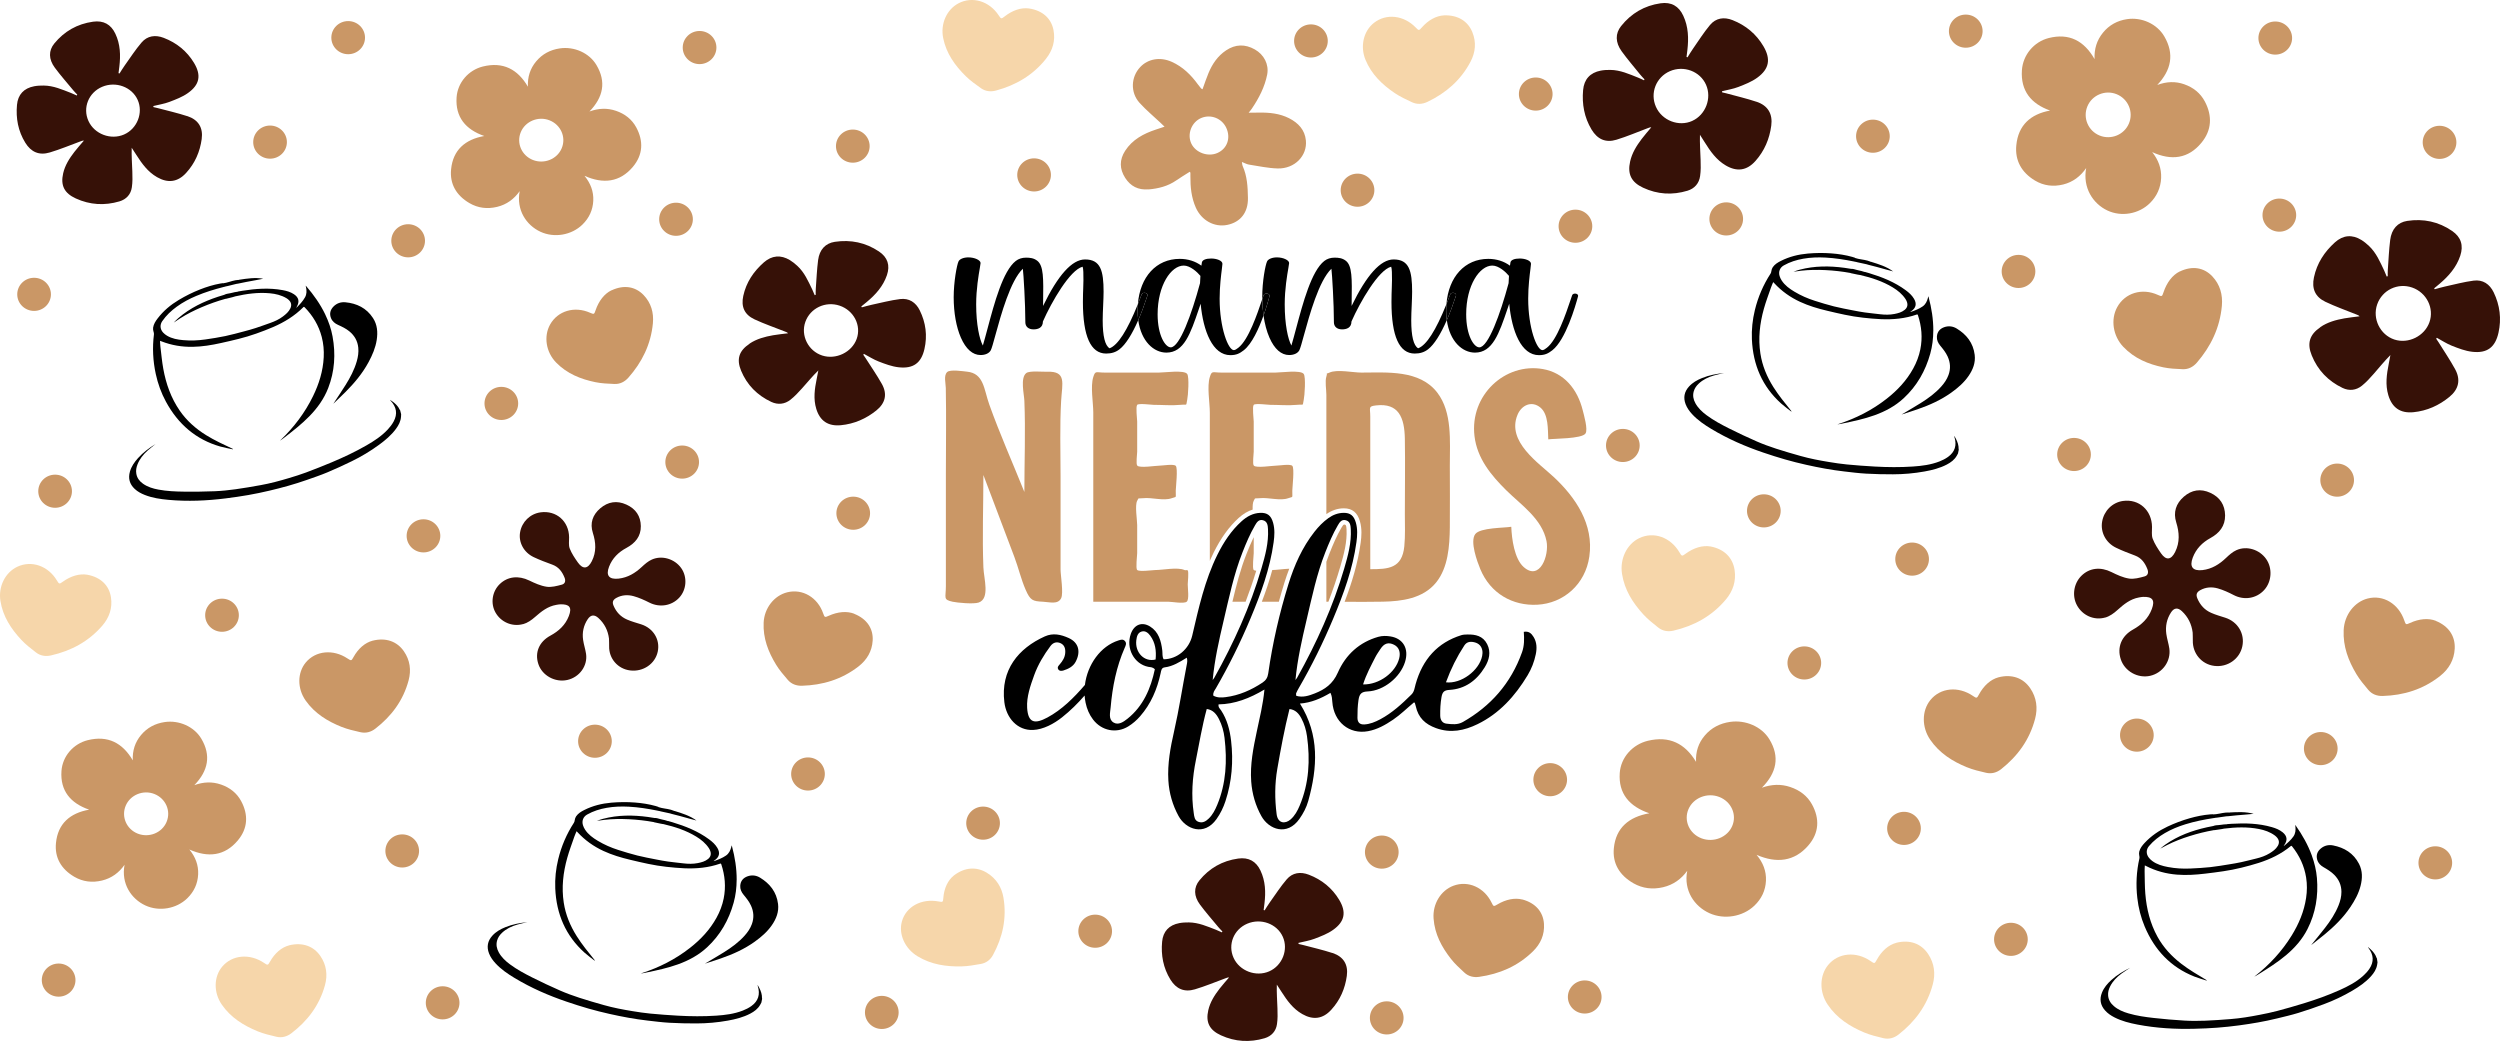 <?xml version="1.0" encoding="UTF-8"?>
<svg id="katman_2" data-name="katman 2" xmlns="http://www.w3.org/2000/svg" viewBox="0 0 2798.23 1165.19">
  <defs>
    <style>
      .cls-1, .cls-2, .cls-3, .cls-4 {
        stroke-width: 0px;
      }

      .cls-2 {
        fill: #361107;
      }

      .cls-3 {
        fill: #ca9766;
      }

      .cls-4 {
        fill: #f6d6aa;
      }
    </style>
  </defs>
  <g id="katman_1" data-name="katman 1">
    <g>
      <path class="cls-2" d="M585.47,698.62c4.86-1.33,9.5-4.59,13.32-7.96,7.05-6.19,14.15-11.95,23.86-13.64,1.45-.24,2.9-.52,4.36-.6,10.58-.36,13.4,3.5,9.71,13.07-3.86,10.06-11.2,16.85-20.71,22-12.66,6.88-17.64,18.99-13.44,31.74,4.23,12.91,18.76,20.92,32.41,17.86,13.65-3.06,22.95-15.85,21-29.24-.79-5.27-2.57-10.42-3.32-15.69-1.16-8.21.46-16.01,5.15-23.05,3.36-5.03,7.39-5.51,11.95-1.41,6.85,6.23,10.71,13.96,11.87,23.01.04,2.86.25,5.71.17,8.53-.37,13.84,9.71,25.54,23.61,27.19,14.48,1.77,27.89-7.36,30.79-21,2.9-13.48-4.94-26.31-18.63-30.65-5.23-1.65-10.58-3.1-15.6-5.27-7.18-3.06-12.12-8.33-15.19-15.49-1.83-4.26-.62-6.72,3.15-8.81,6.14-3.38,12.86-3.7,19.3-1.93,6.1,1.69,12.03,4.38,17.68,7.24,11.29,5.71,24.73,3.7,33.28-5.47,8.38-8.93,9.34-23.37,2.2-33.31-7.26-10.14-21.37-14.52-32.74-9.45-4.19,1.85-7.93,5.11-11.33,8.29-7.39,6.88-15.6,11.91-25.94,13.07-10.71,1.17-14.44-3.54-10.66-13.35,3.65-9.45,10.42-16.21,19.46-21.04,9.83-5.27,16.23-12.91,16.1-24.34-.17-11.22-5.64-19.39-16.14-24.14-10.62-4.83-20.58-3.26-29.26,4.14-8.59,7.36-11.79,16.65-8.3,27.55,3.44,10.78,4.11,21.32-1.2,31.74-4.4,8.61-9.92,9.25-15.48,1.49-3.53-4.99-7.05-10.18-9.21-15.77-1.45-3.74-.62-8.37-.71-12.59-.21-17.94-14.32-30.29-31.95-27.88-11.66,1.61-20.91,10.62-22.91,22.33-1.91,11.18,4.07,22.53,15.23,27.8,6.76,3.22,13.82,5.83,20.87,8.41,7.18,2.61,11,7.96,13.65,14.52,1.54,3.74.62,6.92-3.03,7.88-5.52,1.49-11.62,3.14-17.06,2.33-6.72-1.01-13.28-4.02-19.46-7-11.95-5.79-24.15-4.55-33.03,4.1-8.47,8.25-10.46,21.52-4.73,31.7,5.98,10.66,18.59,16.41,30.96,12.99l-.04.08Z"/>
      <path class="cls-2" d="M1491.41,1066.71c-11-3.58-22.33-6.15-33.53-9.13-1.45-.4-2.95-.68-4.4-1.01l-.12-1.21c5.98-1.49,12.2-2.41,17.93-4.59,7.18-2.74,14.65-5.55,20.79-9.94,13.28-9.41,15.06-20.03,6.81-33.75-7.93-13.15-19.38-22.45-33.94-28.04-9.38-3.62-18.3-2.33-24.77,5.23-6.85,8-12.57,16.89-18.67,25.42-2.16,2.98-4.03,6.15-6.02,9.25l-1.12-.36c.33-2.49.66-4.99.95-7.44,1.49-12.59,1.12-24.94-4.48-36.73-4.9-10.42-13.24-15.08-24.98-13.44-17.8,2.49-32.24,10.82-43.36,24.42-6.52,7.96-6.47,17.54.62,27.11,6.43,8.69,13.65,16.81,20.54,25.18,1.41,1.69,2.99,3.26,4.52,4.87-.17.36-.33.72-.5,1.05-2.16-.97-4.32-2.01-6.52-2.86-9.88-3.82-19.59-8.17-30.5-8.29-3.53-.04-7.1.12-10.54.76-11.7,2.17-18.34,9.33-19.38,20.88-1.37,15,1.24,29.28,9.3,42.36,6.43,10.38,15.4,14.48,27.39,10.9,11.62-3.46,22.82-8.17,34.19-12.35,1.24-.44,2.41-1.01,4.03-.93-3.57,4.18-7.26,8.25-10.62,12.59-5.64,7.28-10.54,15-12.62,24.05-3.11,13.56,1.33,22.24,14.19,28.12,15.85,7.24,32.2,8.17,48.84,3.26,7.8-2.33,12.74-7.92,13.86-15.73.87-5.79.75-11.75.54-17.66-.29-8.73-1-17.5-.71-26.63,1.74,2.7,3.53,5.35,5.23,8.05,6.14,9.61,12.7,18.83,23.07,24.82,12.32,7.08,23.24,5.63,32.7-4.79,9.88-10.82,15.4-23.65,17.35-37.81,1.74-12.67-3.65-21.6-16.1-25.7l.04.04ZM1420.7,1087.19c-14.9,6.56-33.28-.36-39.96-15.08-6.72-14.76.12-31.78,15.31-38.25,15.27-6.48,33.24.12,39.75,14.6,6.52,14.4-.5,32.3-15.15,38.74h.04Z"/>
      <path class="cls-4" d="M1170.86,65.66c7.43-9.37,10.62-20.19,8.3-32.06-2.57-13.07-12.28-21.92-27.51-24.14-8.8-1.17-18.42,2.09-27.1,8.89-3.82,3.02-4.03,2.94-6.68-1.09-10.5-16.01-29.38-21.72-44.94-13.6-13.32,6.96-20.5,23.09-17.22,39.06,3.53,17.26,13.24,30.69,25.23,42.52,5.1,5.03,11.04,9.21,16.89,13.4,5.06,3.62,10.91,4.34,17.01,2.7,22.16-5.99,41.37-17.14,56.02-35.64v-.04Z"/>
      <path class="cls-4" d="M1616.37,17.19c-8.88.44-17.72,5.35-24.94,13.56-3.2,3.62-3.4,3.62-6.76.12-13.36-13.84-32.99-16.09-46.73-5.35-11.79,9.21-15.77,26.35-9.54,41.47,6.76,16.33,18.84,27.84,32.87,37.29,5.98,4.02,12.62,7.08,19.13,10.14,5.69,2.65,11.58,2.33,17.26-.36,20.67-9.86,37.39-24.22,48.3-45.01,5.52-10.54,6.64-21.72,2.03-33.03-5.02-12.39-16.23-19.35-31.62-18.83Z"/>
      <path class="cls-4" d="M97.8,643.3c-8.76-1.49-18.51,1.37-27.47,7.8-3.94,2.86-4.15,2.78-6.64-1.37-9.79-16.41-28.43-22.85-44.32-15.37-13.61,6.44-21.45,22.28-18.88,38.34,2.78,17.38,11.95,31.22,23.4,43.48,4.9,5.23,10.62,9.65,16.31,14.04,4.9,3.82,10.75,4.79,16.89,3.38,22.41-5.11,42.04-15.45,57.47-33.35,7.8-9.05,11.49-19.75,9.63-31.74-2.03-13.19-11.33-22.41-26.43-25.22h.04Z"/>
      <path class="cls-4" d="M323.7,1058.11c-8.59,2.21-16.18,8.77-21.5,18.26-2.37,4.18-2.53,4.22-6.6,1.45-16.02-10.86-35.73-9.13-46.89,4.14-9.54,11.38-9.79,28.96-.46,42.48,10.08,14.6,24.4,23.41,40.13,29.89,6.68,2.74,13.86,4.42,20.87,6.07,6.1,1.45,11.83-.04,16.81-3.82,18.09-13.76,31.41-31.17,37.64-53.74,3.15-11.38,1.83-22.61-5.06-32.7-7.59-11.14-20-15.69-34.94-12.07v.04Z"/>
      <path class="cls-4" d="M1104.75,976.97c-11.62-7.16-24.86-6.36-36.97,2.86-6.89,5.43-11.08,14.44-11.91,25.22-.37,4.75-.54,4.87-5.39,3.94-19.21-3.58-36.43,5.83-41,22.41-3.9,14.16,3.28,30.29,17.51,38.94,15.35,9.33,32.12,11.71,49.21,11.34,7.26-.16,14.48-1.49,21.62-2.74,6.18-1.09,10.75-4.71,13.69-10.14,10.71-19.75,15.52-40.91,11.66-63.96-1.95-11.67-7.84-21.36-18.42-27.84v-.04Z"/>
      <path class="cls-3" d="M247.27,878.1c-9.79-3.38-19.54-2.98-29.75.72,15.48-16.01,19.01-33.23,7.76-52.09-8.09-13.56-24.98-20.88-40.92-18.54-10.75,1.57-19.71,6.36-26.52,14.56-6.72,8.05-9.71,17.46-9.21,28.32-11.54-19.67-27.89-28.16-50.42-22.61-16.14,4.02-28.3,17.98-29.42,34.59-1.49,22,10.04,35.96,31,43.2-21.5,3.82-35.02,15.73-37.14,37.25-1.66,16.45,5.89,29.28,20.5,37.85,9.63,5.63,20.13,6.84,31,4.22,10.79-2.61,19.01-8.77,25.27-17.62-4.03,21.04,7.43,38.17,23.28,45.5,15.4,7.12,34.69,3.86,46.89-8,7.59-7.4,11.7-16.37,12.2-26.79.46-10.34-2.99-19.47-9.83-27.84,20.96,9.37,39.63,7.24,54.19-10.1,11.29-13.4,12.03-28.76,3.73-44.13-4.9-9.05-12.66-15.08-22.57-18.5h-.04ZM186.43,920.01c-5.1,12.15-19.54,18.02-32.16,13.11-12.66-4.95-18.76-18.99-13.57-31.3,5.1-12.15,19.59-18.06,32.12-13.11,12.7,5.03,18.8,19.03,13.61,31.3Z"/>
      <path class="cls-3" d="M1285.39,212.04c11.2-.93,21.79-3.62,31.12-10.06,4.94-3.42,10.08-6.48,15.19-9.73.37.6.66.84.71,1.13v3.82c-.08,12.11,1.04,23.97,6.1,35.28,6.31,14.16,20.62,22.16,35.06,19.27,14.9-3.02,23.57-13.92,23.24-30.25-.21-12.15-.79-24.38-5.98-35.84-.41-.93-.37-2.01-.79-4.38,3.24,1.25,5.44,2.57,7.8,2.94,10.75,1.65,21.5,4.06,32.33,4.34,19.01.44,33.2-14.24,31.5-31.38-1.16-11.79-8.42-19.55-18.84-24.86-10.58-5.35-22.03-6.48-33.74-6.28-3.53.04-7.05.08-11.45.12,1.62-2.05,2.7-3.26,3.57-4.59,7.93-11.75,14.4-24.22,17.14-38.09,2.2-11.34-3.53-22.33-13.86-28.16-10.91-6.15-21.7-5.91-32.16,1.09-9.46,6.32-15.44,15.29-19.67,25.42-2.45,5.87-4.44,11.95-6.68,18.1-.83-.48-1.33-.64-1.62-.97-1.12-1.37-2.24-2.78-3.32-4.18-7.8-10.78-17.06-20.03-29.63-25.62-12.78-5.67-26.39-3.38-35.11,5.87-10.5,11.06-11.29,28.44-.83,40.06,7.14,7.92,15.52,14.84,23.32,22.2,1.37,1.29,2.7,2.57,4.69,4.51-3.82,1.29-6.72,2.25-9.67,3.22-13.9,4.59-26.35,11.26-34.44,23.77-6.52,10.1-6.39,20.27.08,30.37,5.98,9.29,14.52,13.72,25.85,12.79l.08.08ZM1344.52,132.07c10.71-4.51,23.11.36,28.05,11.02,5.27,11.38,1.04,23.33-9.96,28.16-10.54,4.63-24.28-.32-29.13-10.46-5.06-10.62.17-24.14,11.04-28.72h0Z"/>
      <path class="cls-3" d="M382.45,813.62c6.72,2.7,13.86,4.3,20.91,5.91,6.14,1.41,11.83-.12,16.76-3.94,18.01-13.92,31.16-31.42,37.22-54.02,3.07-11.42,1.66-22.61-5.31-32.66-7.68-11.06-20.13-15.53-35.02-11.79-8.59,2.29-16.1,8.89-21.37,18.42-2.32,4.22-2.49,4.22-6.6,1.53-16.1-10.74-35.81-8.85-46.85,4.51-9.46,11.46-9.54,29.04-.12,42.48,10.21,14.52,24.57,23.25,40.33,29.57h.04Z"/>
      <path class="cls-3" d="M1704.08,1006.85c-8.59-2.21-18.55-.2-28.05,5.47-4.19,2.49-4.36,2.45-6.47-1.93-8.34-17.18-26.31-25.14-42.78-18.99-14.11,5.27-23.36,20.39-22.2,36.61,1.24,17.54,9.13,32.1,19.46,45.25,4.4,5.63,9.75,10.5,14.98,15.33,4.56,4.22,10.29,5.67,16.52,4.79,22.78-3.22,43.28-11.91,60.21-28.48,8.59-8.37,13.2-18.7,12.41-30.81-.87-13.31-9.3-23.25-24.11-27.31l.04.08Z"/>
      <path class="cls-2" d="M209.68,130.02c-11-3.58-22.33-6.15-33.53-9.13-1.45-.4-2.95-.68-4.4-1.01l-.12-1.21c5.98-1.49,12.2-2.41,17.93-4.59,7.18-2.74,14.65-5.55,20.79-9.94,13.28-9.41,15.06-20.03,6.81-33.75-7.93-13.15-19.38-22.45-33.94-28.04-9.38-3.62-18.3-2.33-24.77,5.23-6.85,8-12.57,16.89-18.67,25.42-2.16,2.98-4.03,6.15-6.02,9.25l-1.12-.36c.33-2.49.66-4.99.95-7.44,1.49-12.59,1.12-24.94-4.48-36.73-4.9-10.42-13.24-15.08-24.98-13.44-17.8,2.49-32.24,10.82-43.36,24.42-6.52,7.96-6.47,17.54.62,27.11,6.43,8.69,13.65,16.81,20.54,25.18,1.41,1.69,2.99,3.26,4.52,4.87-.17.36-.33.72-.5,1.05-2.16-.97-4.32-2.01-6.52-2.86-9.88-3.82-19.59-8.17-30.5-8.29-3.53-.04-7.1.12-10.54.76-11.7,2.17-18.34,9.33-19.38,20.88-1.37,15,1.24,29.28,9.3,42.36,6.43,10.38,15.4,14.48,27.39,10.9,11.62-3.46,22.82-8.17,34.19-12.35,1.24-.44,2.41-1.01,4.03-.93-3.57,4.18-7.26,8.25-10.62,12.59-5.64,7.28-10.54,15-12.62,24.05-3.11,13.56,1.33,22.24,14.19,28.12,15.85,7.24,32.2,8.17,48.84,3.26,7.8-2.33,12.74-7.92,13.86-15.73.87-5.79.75-11.75.54-17.66-.29-8.73-1-17.5-.71-26.63,1.74,2.7,3.53,5.35,5.23,8.05,6.14,9.61,12.7,18.83,23.07,24.82,12.32,7.08,23.24,5.63,32.7-4.79,9.88-10.82,15.4-23.65,17.35-37.81,1.74-12.67-3.65-21.6-16.1-25.7l.04.04ZM138.97,150.5c-14.9,6.56-33.28-.36-39.96-15.08-6.72-14.76.12-31.78,15.31-38.25,15.27-6.48,33.24.12,39.75,14.6,6.52,14.4-.5,32.3-15.15,38.74h.04Z"/>
      <path class="cls-2" d="M838.94,384.77c-11.91,7.92-14.77,17.34-9.42,30.21,6.6,15.89,18.01,27.47,33.82,34.88,7.43,3.46,15.02,2.61,21.37-2.41,4.73-3.7,8.88-8.21,12.91-12.67,5.98-6.64,11.62-13.6,18.34-20.15-.62,3.14-1.2,6.28-1.83,9.41-2.28,11.18-3.94,22.37-.46,33.67,4.11,13.4,13.2,19.59,27.55,18.22,14.94-1.45,28.09-7.24,39.59-16.45,10.25-8.21,12.57-18.38,6.27-29.69-5.56-9.94-12.16-19.39-18.3-29.04-.79-1.25-1.7-2.45-2.53-3.7.25-.32.5-.64.75-.97,5.48,2.9,10.75,6.32,16.47,8.53,7.22,2.78,14.73,5.63,22.37,6.48,16.43,1.85,25.31-4.79,28.88-20.43,3.44-15,1.54-29.49-5.27-43.32-4.4-8.89-11.91-13.88-22.03-12.59-10.71,1.37-21.2,4.14-31.79,6.4-3.69.8-7.34,1.89-11,2.86-.21-.32-.37-.68-.58-1.01,1.99-1.61,3.98-3.26,5.98-4.87,10-8.29,18.47-17.7,22.7-30.13,3.73-10.98.87-19.95-8.96-26.55-14.9-9.98-31.5-13.44-49.34-10.78-10.46,1.57-17.18,8.69-18.72,20.43-1.37,10.7-1.83,21.52-2.61,32.26-.17,2.17-.08,4.38-.08,6.6-.37.16-.75.32-1.12.44-.91-2.13-1.78-4.34-2.78-6.44-4.56-9.37-8.71-19.07-16.68-26.39-2.57-2.37-5.35-4.63-8.34-6.44-10.21-6.15-20.17-5.27-29.09,2.53-11.62,10.22-19.79,22.45-23.07,37.53-2.61,11.95,1.16,20.92,12.53,26.23,11.04,5.15,22.66,9.13,33.99,13.6,1.24.48,2.53.84,3.61,2.01-5.6.72-11.2,1.25-16.76,2.21-9.34,1.65-18.38,4.06-26.35,9.37v.16ZM901.44,360.23c5.48-15.37,22.57-23.45,38.38-18.1,15.85,5.35,24.48,22.16,19.05,37.21-5.39,14.96-23.2,23.57-38.59,18.58-15.64-5.07-24.32-22.41-18.84-37.69Z"/>
      <path class="cls-3" d="M956.12,686.93c-8.26-3.18-18.38-2.25-28.51,2.29-4.44,2.01-4.61,1.93-6.22-2.61-6.22-17.98-23.16-27.92-40.25-23.65-14.65,3.66-25.64,17.66-26.39,33.91-.83,17.54,5.23,32.9,13.94,47.14,3.69,6.07,8.42,11.5,13.07,16.94,4.03,4.71,9.54,6.76,15.85,6.6,22.99-.64,44.4-7,63.2-21.52,9.5-7.36,15.31-17.1,15.98-29.2.71-13.31-6.47-24.14-20.71-29.81l.04-.08Z"/>
      <path class="cls-3" d="M684.41,324.91c-7.96,3.86-14.2,11.89-17.79,22.39-1.56,4.62-1.74,4.68-6.16,2.76-17.39-7.73-36.21-2.15-44.77,13.25-7.33,13.2-4.61,30.79,6.75,42.44,12.25,12.58,27.61,18.65,43.96,22.01,6.96,1.45,14.16,1.7,21.3,2.02,6.19.27,11.45-2.36,15.64-7.07,15.23-17.23,25.21-37.22,27.44-60.86,1.11-11.97-2.03-22.86-10.42-31.61-9.24-9.61-22.05-11.75-35.92-5.23l-.03-.09Z"/>
      <path class="cls-3" d="M689.53,124.07c-9.79-3.38-19.54-2.98-29.75.72,15.48-16.01,19.01-33.23,7.76-52.09-8.09-13.56-24.98-20.88-40.92-18.54-10.75,1.57-19.71,6.36-26.52,14.56-6.72,8.05-9.71,17.46-9.21,28.32-11.54-19.67-27.89-28.16-50.42-22.61-16.14,4.02-28.3,17.98-29.42,34.59-1.49,22,10.04,35.96,31,43.2-21.5,3.82-35.02,15.73-37.14,37.25-1.66,16.45,5.89,29.28,20.5,37.85,9.63,5.63,20.13,6.84,31,4.22,10.79-2.61,19.01-8.77,25.27-17.62-4.03,21.04,7.43,38.17,23.28,45.5,15.4,7.12,34.69,3.86,46.89-8,7.59-7.4,11.7-16.37,12.2-26.79.46-10.34-2.99-19.47-9.83-27.84,20.96,9.37,39.63,7.24,54.19-10.1,11.29-13.4,12.03-28.76,3.73-44.13-4.9-9.05-12.66-15.08-22.57-18.5h-.04ZM628.7,165.98c-5.1,12.15-19.54,18.02-32.16,13.11-12.66-4.95-18.76-18.99-13.57-31.3,5.1-12.15,19.59-18.06,32.12-13.11,12.7,5.03,18.8,19.03,13.61,31.3Z"/>
      <path class="cls-2" d="M2356.3,691.25c4.95-1.38,9.68-4.78,13.57-8.31,7.19-6.46,14.41-12.46,24.3-14.22,1.48-.25,2.96-.55,4.44-.63,10.78-.38,13.65,3.65,9.89,13.64-3.93,10.49-11.41,17.58-21.09,22.95-12.89,7.18-17.96,19.81-13.69,33.11,4.31,13.47,19.1,21.82,33.01,18.63,13.91-3.19,23.37-16.53,21.39-30.51-.8-5.5-2.62-10.87-3.38-16.36-1.18-8.56.46-16.7,5.24-24.04,3.42-5.25,7.52-5.75,12.17-1.47,6.97,6.5,10.91,14.56,12.09,24,.04,2.98.25,5.96.17,8.9-.38,14.43,9.89,26.65,24.05,28.37,14.75,1.85,28.4-7.68,31.36-21.9,2.96-14.06-5.03-27.44-18.98-31.97-5.33-1.72-10.78-3.23-15.89-5.5-7.31-3.19-12.34-8.69-15.47-16.16-1.86-4.45-.63-7.01,3.21-9.19,6.26-3.52,13.1-3.86,19.65-2.01,6.21,1.76,12.26,4.57,18.01,7.55,11.5,5.96,25.19,3.86,33.9-5.71,8.54-9.32,9.51-24.38,2.24-34.74-7.4-10.57-21.77-15.15-33.35-9.86-4.27,1.93-8.07,5.33-11.54,8.64-7.52,7.18-15.89,12.42-26.42,13.64-10.91,1.22-14.71-3.69-10.86-13.93,3.72-9.86,10.61-16.91,19.82-21.95,10.02-5.5,16.53-13.47,16.4-25.39-.17-11.71-5.75-20.23-16.44-25.18-10.82-5.04-20.96-3.4-29.8,4.32-8.75,7.68-12,17.37-8.45,28.74,3.51,11.25,4.18,22.24-1.23,33.11-4.48,8.98-10.1,9.65-15.77,1.55-3.59-5.2-7.19-10.62-9.38-16.45-1.48-3.9-.63-8.73-.72-13.13-.21-18.71-14.58-31.6-32.55-29.08-11.88,1.68-21.3,11.08-23.33,23.29-1.94,11.67,4.14,23.5,15.51,29,6.89,3.36,14.08,6.08,21.26,8.77,7.31,2.73,11.2,8.31,13.91,15.15,1.56,3.9.63,7.22-3.09,8.22-5.62,1.55-11.83,3.27-17.37,2.43-6.85-1.05-13.53-4.2-19.82-7.3-12.17-6.04-24.6-4.74-33.64,4.28-8.62,8.6-10.65,22.45-4.82,33.07,6.09,11.12,18.94,17.12,31.53,13.55l-.04.08Z"/>
      <path class="cls-4" d="M1914.62,611.67c-8.92-1.55-18.85,1.43-27.98,8.14-4.02,2.98-4.23,2.9-6.76-1.43-9.98-17.12-28.95-23.83-45.14-16.03-13.86,6.71-21.85,23.25-19.23,39.99,2.83,18.13,12.17,32.56,23.84,45.36,4.99,5.45,10.82,10.07,16.61,14.64,4.99,3.99,10.95,4.99,17.2,3.52,22.82-5.33,42.82-16.11,58.54-34.79,7.95-9.44,11.71-20.6,9.81-33.11-2.07-13.76-11.54-23.37-26.92-26.31h.04Z"/>
      <path class="cls-4" d="M2122.55,1055.28c-8.75,2.31-16.48,9.15-21.89,19.05-2.41,4.36-2.58,4.41-6.72,1.51-16.32-11.33-36.39-9.53-47.76,4.32-9.72,11.87-9.98,30.21-.46,44.31,10.27,15.23,24.85,24.42,40.87,31.18,6.81,2.85,14.12,4.62,21.26,6.34,6.21,1.51,12.05-.04,17.12-3.99,18.43-14.35,32-32.52,38.34-56.06,3.21-11.87,1.86-23.58-5.16-34.11-7.73-11.62-20.37-16.36-35.59-12.59v.04Z"/>
      <path class="cls-3" d="M2003.9,880.91c-10.48-3.52-20.91-3.11-31.83.76,16.56-16.7,20.33-34.66,8.3-54.34-8.66-14.14-26.72-21.78-43.77-19.34-11.5,1.64-21.09,6.63-28.37,15.19-7.19,8.39-10.39,18.21-9.85,29.54-12.34-20.52-29.83-29.37-53.94-23.58-17.27,4.2-30.28,18.76-31.47,36.09-1.6,22.95,10.74,37.51,33.16,45.07-22.99,3.99-37.47,16.41-39.73,38.86-1.78,17.16,6.3,30.55,21.93,39.49,10.3,5.87,21.53,7.13,33.16,4.41,11.54-2.73,20.33-9.15,27.03-18.38-4.31,21.95,7.95,39.82,24.9,47.46,16.47,7.43,37.11,4.03,50.16-8.35,8.12-7.72,12.52-17.08,13.05-27.95.49-10.78-3.2-20.31-10.52-29.04,22.42,9.78,42.39,7.55,57.98-10.53,12.07-13.97,12.87-30,4-46.03-5.24-9.44-13.54-15.74-24.15-19.3h-.04ZM1938.82,924.63c-5.46,12.67-20.91,18.8-34.4,13.68-13.54-5.16-20.06-19.81-14.52-32.65,5.46-12.67,20.95-18.84,34.36-13.68,13.58,5.25,20.11,19.85,14.56,32.65Z"/>
      <path class="cls-3" d="M2201.58,858.78c6.85,2.81,14.12,4.49,21.3,6.17,6.26,1.47,12.05-.13,17.08-4.11,18.34-14.52,31.74-32.77,37.91-56.35,3.13-11.92,1.69-23.58-5.41-34.07-7.82-11.54-20.5-16.2-35.67-12.29-8.75,2.39-16.4,9.27-21.77,19.22-2.37,4.41-2.54,4.41-6.72,1.59-16.4-11.2-36.48-9.23-47.72,4.7-9.64,11.96-9.72,30.3-.13,44.31,10.4,15.15,25.02,24.25,41.08,30.84h.04Z"/>
      <path class="cls-2" d="M1966.2,113.96c-11.2-3.73-22.74-6.42-34.15-9.53-1.48-.42-3-.71-4.48-1.05l-.13-1.26c6.09-1.55,12.43-2.52,18.26-4.78,7.31-2.85,14.92-5.79,21.18-10.36,13.53-9.82,15.34-20.9,6.93-35.21-8.07-13.72-19.74-23.41-34.57-29.25-9.55-3.78-18.64-2.43-25.23,5.45-6.97,8.35-12.81,17.62-19.02,26.52-2.2,3.11-4.1,6.42-6.13,9.65l-1.14-.38c.34-2.6.68-5.2.97-7.76,1.52-13.13,1.14-26.02-4.56-38.31-4.99-10.87-13.48-15.74-25.45-14.01-18.13,2.6-32.84,11.29-44.17,25.47-6.64,8.31-6.59,18.3.63,28.28,6.55,9.06,13.91,17.54,20.92,26.27,1.44,1.76,3.04,3.4,4.61,5.08-.17.38-.34.76-.51,1.09-2.2-1.01-4.4-2.1-6.64-2.98-10.06-3.99-19.95-8.52-31.07-8.64-3.59-.04-7.23.13-10.74.8-11.92,2.27-18.68,9.73-19.74,21.78-1.39,15.65,1.27,30.55,9.47,44.18,6.55,10.83,15.68,15.11,27.9,11.37,11.83-3.61,23.25-8.52,34.83-12.88,1.27-.46,2.45-1.05,4.1-.97-3.63,4.36-7.4,8.6-10.82,13.13-5.75,7.59-10.74,15.65-12.85,25.09-3.17,14.14,1.35,23.2,14.46,29.33,16.15,7.55,32.8,8.52,49.75,3.4,7.95-2.43,12.98-8.27,14.12-16.41.89-6.04.76-12.25.55-18.42-.3-9.11-1.01-18.25-.72-27.78,1.78,2.81,3.59,5.58,5.33,8.39,6.26,10.03,12.93,19.64,23.5,25.89,12.55,7.39,23.67,5.87,33.31-4.99,10.06-11.29,15.68-24.67,17.67-39.44,1.78-13.22-3.72-22.53-16.4-26.81l.04.04ZM1894.18,135.32c-15.17,6.84-33.9-.38-40.7-15.74-6.85-15.4.13-33.15,15.6-39.91,15.55-6.76,33.86.13,40.49,15.23,6.64,15.02-.51,33.69-15.43,40.41h.04Z"/>
      <path class="cls-2" d="M2597.1,366.3c-12.13,8.27-15.05,18.09-9.59,31.51,6.72,16.57,18.34,28.66,34.45,36.38,7.57,3.61,15.3,2.73,21.77-2.52,4.82-3.86,9.05-8.56,13.15-13.22,6.09-6.92,11.83-14.18,18.68-21.02-.63,3.27-1.23,6.55-1.86,9.82-2.32,11.67-4.02,23.33-.46,35.12,4.18,13.97,13.44,20.44,28.07,19.01,15.22-1.51,28.62-7.55,40.32-17.16,10.44-8.56,12.81-19.18,6.38-30.97-5.66-10.36-12.38-20.23-18.64-30.3-.8-1.3-1.73-2.56-2.58-3.86.25-.34.51-.67.76-1.01,5.58,3.02,10.95,6.59,16.78,8.9,7.35,2.9,15,5.87,22.78,6.76,16.74,1.93,25.78-4.99,29.42-21.32,3.51-15.65,1.56-30.76-5.37-45.19-4.48-9.27-12.13-14.48-22.44-13.13-10.9,1.43-21.6,4.32-32.38,6.67-3.76.84-7.48,1.97-11.2,2.98-.21-.34-.38-.71-.59-1.05,2.03-1.68,4.06-3.4,6.09-5.08,10.19-8.64,18.81-18.46,23.12-31.43,3.8-11.46.89-20.81-9.13-27.69-15.17-10.41-32.08-14.01-50.26-11.25-10.65,1.64-17.5,9.06-19.06,21.32-1.39,11.16-1.86,22.45-2.66,33.65-.17,2.27-.08,4.57-.08,6.88-.38.17-.76.34-1.14.46-.93-2.22-1.82-4.53-2.83-6.71-4.65-9.78-8.88-19.89-16.99-27.53-2.62-2.48-5.45-4.83-8.5-6.71-10.4-6.42-20.54-5.5-29.63,2.64-11.83,10.66-20.16,23.41-23.5,39.15-2.66,12.46,1.18,21.82,12.76,27.36,11.24,5.37,23.08,9.53,34.62,14.18,1.27.5,2.58.88,3.68,2.1-5.71.76-11.41,1.3-17.08,2.31-9.51,1.72-18.72,4.24-26.84,9.78v.17ZM2660.76,340.7c5.58-16.03,22.99-24.46,39.1-18.88,16.15,5.58,24.94,23.12,19.4,38.81-5.49,15.61-23.63,24.59-39.31,19.39-15.93-5.29-24.77-23.37-19.19-39.32Z"/>
      <path class="cls-3" d="M2726.51,694.9c-8.41-3.31-18.72-2.35-29.04,2.39-4.52,2.1-4.69,2.01-6.34-2.73-6.34-18.76-23.59-29.12-41-24.67-14.92,3.82-26.12,18.42-26.88,35.37-.85,18.3,5.33,34.32,14.2,49.18,3.76,6.34,8.58,12,13.31,17.67,4.1,4.91,9.72,7.05,16.15,6.88,23.42-.67,45.23-7.3,64.37-22.45,9.68-7.68,15.6-17.83,16.27-30.46.72-13.89-6.59-25.18-21.09-31.09l.04-.08Z"/>
      <path class="cls-3" d="M2439.7,303.85c-8.11,4.03-14.46,12.4-18.12,23.36-1.59,4.82-1.77,4.89-6.28,2.88-17.71-8.07-36.88-2.24-45.6,13.82-7.47,13.77-4.7,32.12,6.87,44.27,12.47,13.13,28.12,19.46,44.78,22.96,7.09,1.51,14.42,1.78,21.69,2.1,6.3.29,11.67-2.46,15.93-7.38,15.51-17.98,25.68-38.82,27.95-63.49,1.13-12.49-2.07-23.85-10.62-32.98-9.42-10.02-22.46-12.26-36.58-5.45l-.03-.09Z"/>
      <path class="cls-3" d="M2444.91,94.35c-9.98-3.52-19.91-3.11-30.31.76,15.77-16.7,19.36-34.66,7.9-54.34-8.24-14.14-25.45-21.78-41.68-19.34-10.95,1.64-20.08,6.63-27.01,15.19-6.85,8.39-9.89,18.21-9.38,29.54-11.75-20.52-28.4-29.37-51.36-23.58-16.44,4.2-28.83,18.76-29.97,36.09-1.52,22.95,10.23,37.51,31.57,45.07-21.89,3.99-35.67,16.41-37.83,38.86-1.69,17.16,6,30.55,20.88,39.49,9.81,5.87,20.5,7.13,31.57,4.41,10.99-2.73,19.36-9.15,25.74-18.38-4.1,21.95,7.57,39.82,23.71,47.46,15.68,7.43,35.34,4.03,47.76-8.35,7.73-7.72,11.92-17.08,12.43-27.95.46-10.78-3.04-20.31-10.02-29.04,21.35,9.78,40.37,7.55,55.2-10.53,11.5-13.97,12.26-30,3.8-46.03-4.99-9.44-12.89-15.74-22.99-19.3h-.04ZM2382.95,138.07c-5.2,12.67-19.91,18.8-32.76,13.68-12.89-5.16-19.1-19.81-13.82-32.65,5.2-12.67,19.95-18.84,32.72-13.68,12.93,5.25,19.15,19.85,13.86,32.65Z"/>
      <ellipse class="cls-3" cx="65.63" cy="1097.02" rx="18.85" ry="18.54"/>
      <ellipse class="cls-3" cx="450.2" cy="952.46" rx="18.85" ry="18.54"/>
      <ellipse class="cls-3" cx="495.44" cy="1122.46" rx="18.85" ry="18.54"/>
      <ellipse class="cls-3" cx="665.92" cy="829.64" rx="18.85" ry="18.54"/>
      <ellipse class="cls-3" cx="248.49" cy="688.61" rx="18.85" ry="18.54"/>
      <ellipse class="cls-3" cx="473.99" cy="599.77" rx="18.85" ry="18.54"/>
      <ellipse class="cls-3" cx="561.14" cy="451.55" rx="18.85" ry="18.54"/>
      <ellipse class="cls-3" cx="904.38" cy="866.32" rx="18.85" ry="18.54"/>
      <ellipse class="cls-3" cx="61.68" cy="549.82" rx="18.85" ry="18.54"/>
      <ellipse class="cls-3" cx="38.15" cy="329.46" rx="18.85" ry="18.54"/>
      <ellipse class="cls-3" cx="456.84" cy="269.51" rx="18.85" ry="18.54"/>
      <ellipse class="cls-3" cx="389.71" cy="42.14" rx="18.85" ry="18.54"/>
      <ellipse class="cls-3" cx="763.56" cy="517.2" rx="18.85" ry="18.54"/>
      <ellipse class="cls-3" cx="955.01" cy="574.44" rx="18.85" ry="18.54"/>
      <ellipse class="cls-3" cx="756.66" cy="245.42" rx="18.85" ry="18.54"/>
      <ellipse class="cls-3" cx="783.02" cy="53.22" rx="18.85" ry="18.54"/>
      <ellipse class="cls-3" cx="954.54" cy="163.56" rx="18.85" ry="18.54"/>
      <ellipse class="cls-3" cx="1157.44" cy="195.78" rx="18.85" ry="18.54"/>
      <ellipse class="cls-3" cx="986.99" cy="1133.2" rx="18.85" ry="18.54"/>
      <ellipse class="cls-3" cx="1100.35" cy="921.34" rx="18.85" ry="18.54"/>
      <ellipse class="cls-3" cx="1225.83" cy="1042.29" rx="18.85" ry="18.54"/>
      <ellipse class="cls-3" cx="1552.15" cy="1139.32" rx="18.85" ry="18.54"/>
      <ellipse class="cls-3" cx="1546.62" cy="953.75" rx="18.85" ry="18.54"/>
      <ellipse class="cls-3" cx="1773.76" cy="1115.92" rx="18.85" ry="18.54"/>
      <ellipse class="cls-3" cx="1735.14" cy="872.69" rx="18.85" ry="18.54"/>
      <ellipse class="cls-3" cx="1467.32" cy="45.83" rx="18.85" ry="18.54"/>
      <ellipse class="cls-3" cx="1519.47" cy="212.88" rx="18.85" ry="18.54"/>
      <ellipse class="cls-3" cx="1718.94" cy="105.28" rx="18.85" ry="18.54"/>
      <ellipse class="cls-3" cx="1763.37" cy="253.2" rx="18.85" ry="18.54"/>
      <ellipse class="cls-3" cx="1816.43" cy="498.61" rx="18.85" ry="18.54"/>
      <ellipse class="cls-3" cx="1974.25" cy="571.81" rx="18.85" ry="18.54"/>
      <ellipse class="cls-3" cx="2019.56" cy="742.03" rx="18.85" ry="18.54"/>
      <ellipse class="cls-3" cx="2140.21" cy="625.81" rx="18.85" ry="18.54"/>
      <ellipse class="cls-3" cx="2131.13" cy="927.2" rx="18.85" ry="18.54"/>
      <ellipse class="cls-3" cx="2250.8" cy="1051.39" rx="18.85" ry="18.54"/>
      <ellipse class="cls-3" cx="2391.78" cy="822.82" rx="18.85" ry="18.54"/>
      <ellipse class="cls-3" cx="2597.62" cy="837.89" rx="18.85" ry="18.54"/>
      <ellipse class="cls-3" cx="2725.82" cy="965.79" rx="18.85" ry="18.54"/>
      <ellipse class="cls-3" cx="2321.44" cy="508.7" rx="18.85" ry="18.54"/>
      <ellipse class="cls-3" cx="2615.97" cy="537.41" rx="18.85" ry="18.54"/>
      <ellipse class="cls-3" cx="2259.3" cy="303.81" rx="18.85" ry="18.54"/>
      <ellipse class="cls-3" cx="2096.33" cy="152.45" rx="18.85" ry="18.54"/>
      <ellipse class="cls-3" cx="1932.15" cy="245.03" rx="18.85" ry="18.54"/>
      <ellipse class="cls-3" cx="2551.25" cy="240.8" rx="18.85" ry="18.54"/>
      <ellipse class="cls-3" cx="2730.56" cy="159.33" rx="18.85" ry="18.54"/>
      <ellipse class="cls-3" cx="2546.68" cy="42.6" rx="18.85" ry="18.54"/>
      <ellipse class="cls-3" cx="2200.26" cy="34.87" rx="18.85" ry="18.54"/>
      <ellipse class="cls-3" cx="302.27" cy="159.07" rx="18.85" ry="18.54"/>
      <g>
        <path class="cls-3" d="M1739.38,534.17c24.08,22.6,44.74,52.64,39.56,88.73-4.49,31.31-29.01,52.42-58.21,53.96-27.65,1.46-52.59-12.58-63.86-39.91-3.38-8.21-11.84-30.95-5.6-39.17,5.58-7.33,32.57-6.79,40.3-8.18.51,13.49,3.43,35.81,13.89,45.08,18.11,16.06,28.72-13.14,25.55-29-5.02-25.07-28.68-40.66-45.2-57.05-16.77-16.63-32.45-35.41-35.43-60.57-5.44-45.8,34.34-82.4,76.51-74.99,23.6,4.15,38.75,22.25,44.69,46.3,1.19,4.84,6.04,21.27,3.08,25.79-4.02,6.14-35.65,5.65-41.69,6.6-.56-10.99.4-27.98-8.83-35.62-9.67-8-21.11-2.78-25.63,8.23-12.37,30.06,23.88,53.85,40.87,69.8Z"/>
        <path class="cls-1" d="M1716.55,712.95c3.66,6.02,3.83,12.63,2.45,19.34-1.72,8.39-4.79,16.28-9.12,23.49-14.11,23.51-31.88,42.98-56.06,54.75-14.88,7.24-30.12,10.41-46.53,4.44-11.86-4.32-19.84-11.45-22.65-24.6-.25-1.17-.62-2.32-.99-3.46-.06-.21-.36-.33-.91-.79-7.77,6.4-15.03,13.7-23.45,19.41-8.74,5.92-17.74,11-28.12,12.9-20.91,3.84-38.33-10.36-39.92-32.78-.24-3.32-.38-6.63-2.09-10.14-10.63,6.31-21.62,11.06-34.15,11.99,22.07,35.16,19.67,71.75,9.31,109-2.04,7.33-5.57,13.95-9.89,20.1-13.7,19.51-34.17,11.94-42.54-3.08-6.58-11.8-10.43-24.87-11.43-38.82-1.36-19.09,2.35-37.49,6.23-55.86,3.17-15.05,6.97-29.95,8.59-47.04-16.57,9.83-33.22,16.35-51.34,16.6-.61,3.39,1.61,4.88,2.85,6.77,6.76,10.26,9.77,21.99,11.17,34.1,2.66,22.93.86,45.5-6.32,67.44-2.36,7.22-5.65,13.91-9.99,20.05-13.74,19.44-34.35,11.58-42.53-3.41-6.62-12.14-10.54-25.46-11.39-39.76-1.11-18.79,2.3-36.94,6.39-54.94,5.56-24.51,9.31-49.4,14.09-74.07.49-2.54,1.16-5.21.16-8.44-8.03,4.91-15.68,9.7-24.67,10.82-3.75.46-3.96,3.43-4.62,6.52-3.89,18.08-10.94,34.5-22.95,48.22-3.91,4.48-8.32,8.32-13.31,11.39-13.29,8.17-29.71,4.98-39.42-7.75-4.22-5.53-6.88-11.83-8.32-18.8-.55-2.67-.91-5.36-1.09-8.05-7.62,8.76-15.85,16.96-25.29,24.44-8.97,7.11-20.94,13.65-32.46,14.12-17.43.72-29.95-13.31-32.1-31.16-4.34-35.99,15.65-60.2,45.33-73.57,9.23-4.15,18.09-2.06,26.69,1.81,11.27,5.08,13.71,15.47,7.78,26.62-2.85,5.38-8.25,8.01-13.74,9.75-2.07.66-4.75.7-5.87-1.61-1.13-2.3.58-3.81,1.93-5.4,3.14-3.7,5.64-7.58,6.03-12.56.4-4.97-.85-9.01-5.23-10.99-4.38-1.97-8.34-.76-11.27,3.16-7.4,9.87-14,20.86-18.23,32.58-4.24,11.72-8.63,24.24-7.9,36.56,1.03,17.31,8.73,18.35,22.68,10.87,16.06-8.61,29.65-22.07,41.99-36.46,2.77-22.73,17.51-43.49,37.59-49.81,2.64-.83,4.97-1.67,7.12.6,2.35,2.49.92,5.17-.14,7.58-9.33,21.21-13.78,43.72-15.78,66.87-.51,5.91-2.66,13.15,3.16,16.77,5.49,3.41,11.26-.64,15.75-4.23,17.57-14.05,26.02-33.75,30.58-55.35-2.75-2.67-5.16-2.26-7.36-2.7-15.92-3.14-25.28-20.85-19.52-36.94,3.7-10.35,12.4-13.81,21.47-8.23,9.65,5.96,12.44,16.09,13.75,26.96.4,3.28-.28,6.73,1.5,9.77,15.15-.14,28.45-11.37,32-26.54,7.23-30.94,14.06-62.03,28.21-90.56,7-14.12,15.49-26.95,26.98-37.34,6.01-5.44,12.81-9.16,20.91-9.46,8-.3,12.18,2.98,14.44,11.17,1.99,7.18,1.58,14.43.58,21.69-4.14,30.07-14.46,58.01-26,85.55-11.31,26.96-24.21,53.01-38.75,78.15-1.31,2.27-3.32,4.29-2.74,8.08,4.62,2.46,9.22,2.19,13.72,1.63,15.04-1.9,28.69-7.87,41.46-16.38,3.65-2.44,5.6-5.56,6.26-10.19,4.85-34.01,12.52-67.34,22.64-99.99,6.56-21.18,15.48-41.15,29.06-58.47,4.61-5.87,9.71-11.14,15.7-15.41,5.11-3.64,10.72-5.75,16.89-5.84,7.54-.12,11.59,3.16,13.78,10.91,2.03,7.17,1.68,14.42.69,21.69-4.1,30.08-14.4,58.03-25.94,85.56-11.3,26.96-24.16,53.04-38.73,78.16-1.05,1.8-2.04,3.65-2.84,5.58-.29.73.05,1.75.12,2.91,7.36,2.16,14.22-.13,20.86-2.75,11.11-4.4,20.07-10.47,25.66-23.24,8.9-20.3,24.39-34.11,45.28-40.05,4.51-1.27,9.11-1.19,13.63-.46,14.38,2.32,20.92,13.94,16.31,28.64-5.37,17.12-23.72,32.13-41.74,32.94-6.77.31-9.29,2.44-10.34,9.62-.97,6.69-1.21,13.28-1.15,19.93.05,5.05,2.52,7.66,7.62,7.4,6.46-.34,12.26-2.78,17.9-5.78,13.18-7.03,24.21-17.14,34.91-27.73,3.22-3.18,3.5-7.41,4.63-11.46,7.82-28.01,24.63-46.67,51.19-54.94,2.15-.67,4.52-.72,6.79-.77,8.98-.19,17.4,1.54,22.11,10.76,4.61,9.03,2.19,17.92-2.66,25.87-9.24,15.13-22.27,24.39-39.48,25.39-5.6.33-7.89,1.96-8.94,8.01-1.22,6.97-1.54,13.84-1.44,20.82.07,4.86,2.42,8.41,6.91,8.94,6.19.72,12.51,1.53,18.47-1.86,30.91-17.6,53.65-42.96,66.21-78.12,2.6-7.26,2.53-14.8,1.96-22.79,5.58-1.04,8.56,1.78,10.97,5.74ZM1658.96,734.24c.41-2.02.55-4.27.17-6.28-.95-4.92-4.01-7.83-8.6-9-4.48-1.15-8.65-.85-11.51,3.5-8.29,12.63-15.04,26.14-20.58,41.25,17,2,37.22-13.16,40.52-29.47ZM1566.08,737.01c1.8-7.1-.26-12.62-5.73-15.35-6.34-3.16-11.1-1.66-15.31,4.87-1.92,2.99-4.04,5.87-5.64,9.04-4.89,9.68-10.15,19.2-13.73,30.51,18.24.37,36.45-13.41,40.41-29.07ZM1504.66,636.01c4.16-14.2,8.07-28.59,7.27-43.74-.23-4.21-.69-8.74-5.71-10.01-4.64-1.17-6.85,2.38-8.79,5.7-5.6,9.55-9.91,19.8-14.01,30.16-9.67,24.47-14.99,50.3-21.02,75.9-5.19,22.03-10.23,44.1-12.41,67.13.67-.93,1.43-1.8,1.99-2.79,21.62-38.81,40.03-79.2,52.68-122.35ZM1454.75,901.64c10.49-24.96,11.84-51.05,8.15-77.7-.97-6.97-2.99-13.65-6.22-19.79-2.84-5.41-6.61-9.78-13.38-10.55-5.64,22.35-9.73,44.61-13.61,66.94-2.94,16.91-2.94,33.73-.78,50.73,1.32,10.41,9.43,11.32,15.62,5.93,4.78-4.15,7.76-9.71,10.22-15.56ZM1412,635.99c4.16-14.2,8.07-28.59,7.26-43.74-.22-4.22-.69-8.74-5.73-9.99-4.64-1.16-6.84,2.4-8.78,5.72-5.59,9.55-9.91,19.8-14,30.16-9.77,24.76-15.11,50.9-21.21,76.79-5.12,21.73-10.05,43.51-12.2,66.21.67-.93,1.42-1.8,1.98-2.8,21.63-38.81,40.04-79.2,52.68-122.35ZM1362.41,900.93c10.04-24.12,11.24-49.38,8.2-75.09-.86-7.26-2.86-14.28-6.14-20.78-2.9-5.76-6.64-10.49-13.76-11.51-5.3,19.42-8.32,38.3-12.11,57-4.01,19.74-5.43,39.64-2.43,59.69.56,3.76.8,8.04,5.27,9.63,4.77,1.7,8.37-.65,11.62-3.8,4.3-4.18,7.03-9.56,9.35-15.14ZM1293.46,738.18c.94-9.88-.3-18.89-6-26.66-2.28-3.13-5.51-5.81-9.52-4.68-4.45,1.25-5.57,5.41-6.1,9.88-1.6,13.51,8.87,24.69,21.62,21.46Z"/>
        <path class="cls-1" d="M1627.27,327.83c1.53.33,2.91,1.48,2.43,2.99l-.23.68c-3.26,10-6.64,18.99-10.07,26.83-.46-3.38-.71-6.97-.71-10.8,0-2.41.09-4.77.28-7.07,1.07-2.68,2.16-5.47,3.25-8.36.42-1.1.74-1.94.96-2.49.65-1.69,2.58-2.11,4.09-1.78Z"/>
        <path class="cls-1" d="M1623.18,329.61c-.22.55-.54,1.39-.96,2.49-1.09,2.89-2.18,5.68-3.25,8.36,2.41-30.62,20.64-50.71,46.86-50.71,9.1,0,17.46,2.62,24.26,7.61.24-1.88.44-3.19.56-3.72.58-2.69,4.48-4.29,10.4-4.29s12.58,2.27,12.58,5.93c0,.83-.24,2.71-.6,5.54-.88,6.94-2.53,19.85-2.53,33.5,0,32.86,9.64,57.57,15.89,57.57,1.49,0,3.24-1.26,5.05-2.67,11.43-8.89,21.22-37.92,26.47-53.51.67-1.98,1.27-3.75,1.78-5.24.49-1.55,2.5-2.08,4.13-1.79,1.51.27,2.93,1.3,2.49,2.93-3,11.24-13.92,48.86-28.85,60.48-4.54,3.53-8.26,5.43-14.94,5.43-19.81,0-30.39-26.75-33.26-57.56-.72,2.12-1.44,4.22-2.15,6.3-9.21,27.05-16.48,48.42-36.19,48.42-14.04,0-28.23-12.44-31.52-36.35,3.43-7.84,6.81-16.83,10.07-26.83l.23-.68c.48-1.51-.9-2.66-2.43-2.99-1.51-.33-3.44.09-4.09,1.78ZM1688.56,316.96c.08-2.81.24-5.59.43-8.18-3.57-4.33-11.42-11.52-18.66-11.52-14.12,0-29.24,21.91-29.24,54.54,0,23.81,8.68,36.98,14.68,36.98,9.94,0,23.45-37.05,32.78-71.76,0-.01.01-.04.01-.06Z"/>
        <path class="cls-3" d="M1622.78,520.65c0,23.17.25,46.36,0,69.54-.23,20.94-1.87,45.07-15.3,61.72-14.63,18.15-38.66,21.13-59.79,21.55-14.22.29-28.45.21-42.67.12,7.9-20.71,14.78-42.76,17.97-66.23.96-6.99,1.6-15.29-.83-23.87-2.77-9.77-8.65-14.52-17.96-14.52h-.46c-6.71.1-13.15,2.3-19.15,6.49v-133.52c0-5.73-1.7-14.97,0-20.44.97-3.14.44-3.54.44-3.55.01-.01.5.3,3.06-.9,8.27-3.91,26.55,0,35.63,0,28.44,0,65.3-3.47,85.14,22.59,16.78,22.03,13.92,54.24,13.92,81.02ZM1572.44,575.19c0-27.99.47-56.02,0-84-.39-23.82-6.89-40.33-32.15-37.42-9.23,1.06-6.56,2.32-6.56,12.63v170.69c20.11,0,35.63-.74,38.11-25.64,1.18-11.92.6-24.28.6-36.26Z"/>
        <path class="cls-1" d="M1618.97,340.46c-.19,2.3-.28,4.66-.28,7.07,0,3.83.25,7.42.71,10.8-7.01,16.1-14.21,27.38-20.97,32.63-4.17,3.26-8.94,4.77-14.98,4.77-17.24,0-25.98-19.4-25.98-57.64,0-7.05.19-11.55.34-15.52.12-3,.23-5.58.23-8.65v-.84c0-6.24,0-12.15-.9-14.55-14.17,3.57-34.71,39.28-44.44,61.27-.06,7.34-5.77,8.87-10.57,8.87-5.52,0-9.09-3.08-9.09-7.86,0-20.76-2.01-53.76-2.8-60.01-14.01,13.44-24.46,51.49-30.76,74.41-2.35,8.59-4.06,14.8-5.17,16.88-1.79,3.32-6.04,5.3-11.38,5.3-8.85,0-16.47-6.73-22.05-19.47-3.07-7-5.32-15.47-6.64-24.77,3.25-9.09,5.55-17.24,6.7-21.54.44-1.63-.98-2.66-2.49-2.93-1.64-.29-3.64.24-4.13,1.79-.44,1.27-.94,2.75-1.49,4.39-.01-.72-.02-1.44-.02-2.16,0-17.97,3.53-36.23,5.45-40.18,1.27-2.61,5.77-4.44,10.97-4.44,7.03,0,13.69,3.09,13.69,6.35,0,.74-.34,2.63-.83,5.47-1.43,8.28-4.11,23.69-4.11,40.8,0,22.53,3.65,38.97,7.48,46.06,1.61-5.39,3.37-11.97,5.22-18.91,7.68-28.78,17.25-64.59,31.62-75.77,3.1-2.43,7.06-3.7,11.44-3.7s8.67.42,12.62,3.48c7.17,5.58,6.95,19.9,6.55,45.88-.02,1.53-.04,3.1-.06,4.71,16.69-34.54,32.49-52.06,47.01-52.06,17.42,0,20.73,12.72,20.73,36.19,0,4.21-.24,9.54-.47,15.18-.27,5.82-.53,11.85-.53,16.77,0,17.73,2.6,28.25,7.72,31.29,9.23-3.34,19.86-19.92,31.66-49.36Z"/>
        <path class="cls-3" d="M1507.17,592.55c.74,14-2.76,27.28-7.06,41.95-3.79,12.91-8.2,25.89-13.25,39.01h-2.27v-44.71c1.02-2.93,2.09-5.84,3.22-8.72,4.47-11.3,8.5-20.63,13.66-29.44,1.35-2.3,2.22-3.54,3.02-3.54.17,0,.39.03.63.09,1.15.29,1.79.45,2.05,5.36Z"/>
        <path class="cls-3" d="M1459.27,418.59c2.46,3.57,1,24.43,0,28.9-1.67,7.49.83,4.82-7.57,5.64-9.8.96-20.1,0-29.94,0-2.2,0-16.89-1.93-18.48,0-1.79,2.18,0,16.07,0,18.71v33.77c0,2.79-1.59,13.86.16,15.6,2.89,2.89,20.55,0,24.66,0,3.52,0,16.05-2.17,18.37.2,2.56,2.63.07,23.92,0,27.77-.18,8.97,1.44,6.27-4.49,8.44-9.08,3.33-22.33-1.09-31.95,0-6.48.73-4.55-1.13-6.75,2.91-1.09,2-1.31,5.74-1.19,9.87-5.36,1.64-10.5,4.68-15.54,9.24-10.79,9.75-19.99,22.46-28.11,38.83-1.51,3.06-2.94,6.16-4.3,9.28v-165.91c0-11.18-3.36-29.18,0-39.84,2.37-7.53,2.93-4.96,12.91-4.96h60.48c6.31,0,28.5-3.18,31.74,1.55Z"/>
        <path class="cls-3" d="M1443.05,636.56c-1.92,4.98-3.73,10.16-5.42,15.61-2.2,7.09-4.25,14.21-6.21,21.34h-19.05c4.36-11.42,8.39-23.25,11.67-35.48,4.84-.07,12.18-1.17,19.01-1.47Z"/>
        <path class="cls-1" d="M1418.45,328.68c1.51.27,2.93,1.3,2.49,2.93-1.15,4.3-3.45,12.45-6.7,21.54-.85-5.82-1.33-11.96-1.41-18.29.55-1.64,1.05-3.12,1.49-4.39.49-1.55,2.49-2.08,4.13-1.79Z"/>
        <path class="cls-3" d="M1403.28,637.95c.46.46,1.49.74,2.83.88-3.48,11.49-7.43,23.02-11.91,34.68h-14.76c4.24-18,8.93-36.23,15.71-53.41,2.44-6.2,5.12-12.62,8.13-18.89v18c0,2.69-1.83,16.89,0,18.74Z"/>
        <path class="cls-3" d="M1329.43,638.5c1.33,1.55,0,13.55,0,15.5,0,4.79,1.84,17.25-1.19,19.51-3.36,2.5-16.5,0-20.55,0h-83.99v-211.67c0-11.18-3.36-29.18,0-39.84,2.37-7.53,2.93-4.96,12.91-4.96h60.48c6.3,0,28.49-3.18,31.74,1.55,2.45,3.57,1,24.43,0,28.9-1.68,7.49.83,4.82-7.57,5.64-9.8.96-20.1,0-29.94,0-2.2,0-16.89-1.93-18.48,0-1.8,2.18,0,16.07,0,18.71v33.77c0,2.79-1.59,13.86.15,15.6,2.9,2.89,20.56,0,24.67,0,3.51,0,16.04-2.17,18.36.2,2.57,2.63.08,23.92,0,27.77-.18,8.97,1.44,6.27-4.49,8.44-9.08,3.33-22.32-1.09-31.94,0-6.48.73-4.55-1.13-6.75,2.91-2.76,5.08,0,21.34,0,27.07v31.61c0,2.69-1.84,16.89,0,18.74,2.25,2.27,17.43.09,20.24.09,8.33,0,25.08-3.53,32.74,0,1.24.58,2.82-.46,3.61.46Z"/>
        <path class="cls-1" d="M1281.9,327.83c1.53.33,2.9,1.48,2.42,2.99l-.22.68c-3.26,10-6.64,18.99-10.07,26.83-.46-3.38-.71-6.97-.71-10.8,0-2.41.09-4.77.28-7.07,1.07-2.68,2.16-5.47,3.25-8.36.42-1.1.74-1.94.95-2.49.66-1.69,2.58-2.11,4.1-1.78Z"/>
        <path class="cls-1" d="M1273.6,340.46c2.41-30.62,20.64-50.71,46.86-50.71,9.1,0,17.46,2.62,24.25,7.61.24-1.88.45-3.19.57-3.72.58-2.69,4.48-4.29,10.4-4.29s12.58,2.27,12.58,5.93c0,.83-.24,2.71-.6,5.54-.88,6.94-2.53,19.85-2.53,33.5,0,32.86,9.64,57.57,15.89,57.57,1.49,0,3.23-1.26,5.05-2.67,11.43-8.89,21.21-37.92,26.47-53.51.1-.29.19-.57.29-.85.08,6.33.56,12.47,1.41,18.29-5.24,14.67-12.93,31.76-22.15,38.94-4.54,3.53-8.27,5.43-14.95,5.43-19.8,0-30.38-26.75-33.25-57.56-.73,2.12-1.44,4.22-2.15,6.3-9.21,27.05-16.48,48.42-36.19,48.42-14.04,0-28.23-12.44-31.52-36.35,3.43-7.84,6.81-16.83,10.07-26.83l.22-.68c.48-1.51-.89-2.66-2.42-2.99-1.52-.33-3.44.09-4.1,1.78-.21.55-.53,1.39-.95,2.49-1.09,2.89-2.18,5.68-3.25,8.36ZM1343.19,316.96c.08-2.81.23-5.59.43-8.18-3.58-4.33-11.42-11.52-18.66-11.52-14.12,0-29.24,21.91-29.24,54.54,0,23.81,8.68,36.98,14.68,36.98,9.94,0,23.44-37.05,32.77-71.76,0-.01.02-.04.02-.06Z"/>
        <path class="cls-1" d="M1273.6,340.46c-.19,2.3-.28,4.66-.28,7.07,0,3.83.25,7.42.71,10.8-7.01,16.1-14.22,27.38-20.98,32.63-4.17,3.26-8.93,4.77-14.98,4.77-17.23,0-25.98-19.4-25.98-57.64,0-7.05.2-11.55.35-15.52.12-3,.23-5.58.23-8.65v-.84c0-6.24,0-12.15-.9-14.55-14.18,3.57-34.71,39.28-44.44,61.27-.06,7.34-5.77,8.87-10.58,8.87-5.51,0-9.09-3.08-9.09-7.86,0-20.76-2-53.76-2.79-60.01-14.01,13.44-24.46,51.49-30.76,74.41-2.35,8.59-4.06,14.8-5.17,16.88-1.79,3.32-6.05,5.3-11.39,5.3-8.85,0-16.47-6.73-22.05-19.47-5.19-11.88-8.06-27.95-8.06-45.22s3.53-36.23,5.45-40.18c1.26-2.61,5.77-4.44,10.96-4.44,7.04,0,13.69,3.09,13.69,6.35,0,.74-.33,2.63-.82,5.47-1.43,8.28-4.11,23.69-4.11,40.8,0,22.53,3.64,38.97,7.48,46.06,1.61-5.39,3.37-11.97,5.22-18.91,7.68-28.78,17.25-64.59,31.62-75.77,3.1-2.43,7.05-3.7,11.44-3.7s8.67.42,12.61,3.48c7.18,5.58,6.95,19.9,6.56,45.88-.02,1.53-.05,3.1-.06,4.71,16.69-34.54,32.49-52.06,47-52.06,17.43,0,20.74,12.72,20.74,36.19,0,4.21-.24,9.54-.48,15.18-.26,5.82-.52,11.85-.52,16.77,0,17.73,2.6,28.25,7.71,31.29,9.23-3.34,19.86-19.92,31.67-49.36Z"/>
        <path class="cls-3" d="M1187.07,637.47c0,6.31,3.46,26.31.68,32.06-3.6,7.43-12.93,4.32-20.3,3.98-11.69-.54-14.23-1.5-19.44-13.35-5.12-11.66-8.12-24.8-12.65-36.79-11.55-30.57-23.11-61.14-34.66-91.71,0,34.38-1.35,69.13,0,103.48.49,12.59,7.62,34.79-5.29,39.27-5.66,1.96-23.9.25-29.15-.9-10.98-2.42-7.55-4.27-7.55-17.37v-125.9c0-31.98.55-64.03-.09-96-.11-5.53-2.54-13.85,1.52-17.78,3.39-3.28,18.19-.85,22.18-.47,19.01,1.83,18.92,19.83,24.92,36.65,11.82,33.11,26.25,65.44,39.32,98.01,0-33.9,1.39-68.19,0-102.05-.3-7.47-4.78-25.63,2.13-31.03,3.67-2.86,18.32-1.28,23.28-1.48,22.14-.91,16.87,12.85,15.74,32.58-1.61,28-.64,56.27-.64,84.33v104.47Z"/>
      </g>
      <g>
        <path class="cls-1" d="M2191.49,507.71c-.42.78-.83,1.56-1.26,2.33-2.6,4.59-6.61,7.51-11.07,9.86-7.91,4.16-16.42,6.27-25.07,7.83-11.67,2.1-23.44,3.14-35.25,3.16-10.05.02-20.12-.18-30.15-.75-8.22-.46-16.41-1.52-24.59-2.46-14.26-1.63-28.36-4.28-42.35-7.41-7.97-1.78-15.89-3.78-23.74-6.02-8.17-2.33-16.26-4.94-24.31-7.67-20.27-6.88-39.85-15.39-58.28-26.51-7.77-4.69-15.26-9.77-21.5-16.56-2.99-3.26-5.58-6.81-7.2-11.03-2.81-7.33-1.54-13.95,3.71-19.77,4.06-4.51,9.17-7.34,14.63-9.55,8.19-3.32,16.73-4.86,24.64-5.62-3.34.79-7.47,1.6-11.5,2.77-6.18,1.81-11.98,4.52-16.83,9.06-2.56,2.4-4.59,5.19-5.58,8.66-1.36,4.74-.44,9.14,1.84,13.29,3.08,5.59,7.61,9.77,12.59,13.46,7.77,5.75,16.24,10.32,24.8,14.62,10.27,5.15,20.67,10.05,31.19,14.65,7.1,3.11,14.42,5.75,21.79,8.16,9.02,2.96,18.17,5.55,27.31,8.15,10.51,2.98,21.23,5.01,32,6.77,6.64,1.08,13.3,2.11,20,2.74,10.31.98,20.65,1.76,30.99,2.33,14.24.79,28.5.95,42.77-.02,10.08-.68,20.11-1.94,29.67-5.66,3.36-1.31,6.7-2.97,9.65-5.09,7.77-5.59,10.03-13.08,7.17-22.3-.12-.38-.24-.76-.16-1.26.61,1.08,1.26,2.14,1.82,3.24,1.87,3.62,3.18,7.41,3.06,11.63,0,.16.11.33.16.49l-.92,4.49Z"/>
        <path class="cls-1" d="M2163.95,370.13c.04-12.81-1.98-25.27-5.25-37.53-.07-.27-.2-.52-.4-1.04-.17.83-.25,1.36-.39,1.88-1,3.82-2.6,7.24-5.93,9.55-4.15,2.88-8.8,4.58-13.47,6.23-.05.02-.14-.07-.31-.15.35-.25.65-.48.96-.69,5.41-3.69,6.49-8.33,3.18-13.94-2.34-3.96-5.68-6.93-9.28-9.59-12.44-9.17-26.51-14.76-41.1-19.17-1.57-.47-3.14-.92-4.73-1.36-.02.07-.1.14-.19.1-1.09-.43-2.21-.75-3.35-1.04-1.01-.25-2.02-.47-3.04-.68-.93-.19-1.85-.42-2.77-.68-1.77-.5-3.58-1.11-5.44-1.1-.14.03-.28.04-.39.03-2.45-.33-4.88-.81-7.34-1.15-16.84-2.28-33.63-2.36-50.29,2.04-2.36.62-4.68,1.42-6.98,2.31,2.83-.38,5.66-.82,8.5-1.14,9.08-1.04,18.18-1.13,27.29-.68,9.33.47,18.6,1.49,27.78,3.18.38.07.66.15.83.31.72.15,1.44.3,2.16.45,1.71.36,3.4.82,5.12,1.08.75.11,1.51.22,2.26.39.15-.02.32,0,.52.04,12.84,3,25.32,7.03,36.71,13.95,5.55,3.38,10.55,7.46,14.22,13.01.65.98,1.18,2.09,1.57,3.21,1.23,3.51.37,6.53-2.5,8.88-3.37,2.76-7.39,3.78-11.48,4.59-5.31,1.05-10.62.95-15.94.33-5.73-.68-11.47-1.23-17.19-2.02-4.43-.61-8.83-1.44-13.22-2.31-7.12-1.41-14.27-2.7-21.3-4.47-7.23-1.82-14.37-4.02-21.48-6.28-7.99-2.54-15.66-5.9-22.87-10.24-5.44-3.27-10.59-6.96-14.18-12.45-1-1.53-1.84-3.26-2.37-5.02-1.47-4.88.34-9.42,4.73-11.9,6.81-3.86,14.15-6.13,21.75-7.48,8.26-1.46,16.57-1.72,24.9-1.28,10.78.58,21.41,2.25,31.96,4.41.19.04.38.09.58.15,1.2.09,2.34.52,3.51.78,1.24.28,2.48.53,3.73.81,1.22.27,2.44.54,3.67.79,1.66.34,3.34.68,4.94,1.26.01,0,.03,0,.04,0,2.96.71,5.9,1.47,8.83,2.26,3.48.94,6.94,1.94,10.42,2.89,2.68.73,5.38,1.43,8.07,2.15-7.42-5.41-15.97-8.06-24.77-10.77-.02.07-.1.13-.18.09-.32-.16-.64-.3-.97-.44,0,0,0,0,0,0,0,0,0,0,0,0-.91-.39-1.85-.7-2.81-.97-2.31-.64-4.69-1-7.05-1.39-2.34-.39-4.69-.82-6.94-1.6-.1-.04-.11-.16-.07-.23-.96-.29-1.9-.65-2.86-.92-7.64-2.14-15.45-3.33-23.34-3.94-8.78-.69-17.58-.59-26.38.16-10.59.91-20.79,3.43-30.4,8.28-3.44,1.73-6.76,3.75-9.01,7.04-.84,1.22-1.34,2.82-1.56,4.31-.15,1.04-.31,1.94-.89,2.83-8.17,12.58-14.02,26.21-17.57,40.83-2.62,10.77-3.81,21.72-3.32,32.79,1.27,28.67,11.69,52.86,32.71,71.75,3.59,3.22,7.53,6.02,11.31,9.01l.29-.36c-.18-.23-.36-.46-.55-.69-6.88-8.54-13.84-17.01-19.72-26.35-7.24-11.49-12.44-23.84-14.53-37.51-2.6-16.97-.7-33.68,3.9-50.11,2.25-8.05,5.24-15.89,7.96-23.8.69-2,1.59-3.92,2.48-6.07.53.55.86.89,1.18,1.23,8.25,8.95,17.94,15.79,28.87,20.86,9.66,4.49,19.81,7.49,30.11,9.94,13.31,3.17,26.65,6.34,40.29,7.81,6.72.73,13.46,1.39,20.21,1.67,13.57.58,26.98-.64,40-5.2.77-.27,1.07-.06,1.32.7,4.15,12.49,5.31,25.26,2.68,38.33-1.51,7.52-4.23,14.61-7.91,21.32-7.47,13.62-17.82,24.57-29.82,33.96-16.39,12.83-34.57,22-54.13,28.31-.33.1-.64.24-.97.35,2.07-.23,4.07-.64,6.06-1.06,12-2.48,23.99-5.02,35.6-9.2,12-4.32,23.13-10.29,32.65-19.12,14.67-13.61,24.28-30.46,29.66-49.84,2.32-8.36,3.34-16.97,3.37-25.67Z"/>
        <path class="cls-1" d="M2128.43,463.95c7.36-4.39,14.43-8.46,21.34-12.78,8.36-5.23,16.33-11.03,23.03-18.49,3.44-3.83,6.34-8.02,8.14-12.94,2.59-7.09,2.11-13.97-.96-20.71-2.09-4.58-5.18-8.4-8.33-12.21-2.38-2.88-3.98-6.21-3.7-10.14.38-5.37,3.39-8.76,8.18-10.46,4.91-1.75,9.77-1.08,14.07,1.55,10.88,6.65,18.39,16,20.05,29.38,1.1,8.85-2,16.66-6.94,23.79-5.15,7.45-11.87,13.21-19.08,18.39-11.67,8.39-24.55,14.14-37.93,18.78-5.5,1.91-11.05,3.64-16.58,5.45-.32.1-.64.19-1.29.39Z"/>
      </g>
      <g>
        <path class="cls-1" d="M2661.12,1077.11c-.13.87-.24,1.75-.38,2.62-.85,5.21-3.6,9.34-6.97,13.08-5.98,6.65-13.23,11.57-20.81,16.03-10.22,6.02-20.9,11.07-31.97,15.18-9.43,3.5-18.94,6.8-28.54,9.74-7.87,2.41-15.92,4.25-23.92,6.21-13.94,3.41-28.08,5.81-42.29,7.72-8.09,1.09-16.22,1.96-24.36,2.58-8.47.64-16.97,1-25.46,1.22-21.4.56-42.72-.63-63.85-4.68-8.92-1.71-17.7-3.88-25.91-8.09-3.94-2.02-7.6-4.46-10.57-7.85-5.18-5.91-6.27-12.55-3.37-19.83,2.24-5.63,6.06-10.06,10.41-14.02,6.53-5.95,14.01-10.35,21.17-13.81-2.86,1.9-6.45,4.09-9.83,6.59-5.18,3.84-9.67,8.39-12.65,14.33-1.57,3.14-2.51,6.46-2.23,10.06.37,4.92,2.75,8.73,6.33,11.83,4.82,4.18,10.52,6.53,16.47,8.26,9.28,2.71,18.8,4.06,28.33,5.12,11.42,1.28,22.87,2.27,34.34,2.94,7.74.45,15.52.4,23.27.11,9.49-.35,18.97-1.08,28.44-1.82,10.89-.84,21.65-2.66,32.36-4.74,6.6-1.28,13.21-2.63,19.71-4.35,10.01-2.65,19.98-5.5,29.88-8.55,13.63-4.19,27.07-8.98,40.11-14.83,9.22-4.13,18.19-8.78,25.87-15.58,2.7-2.39,5.26-5.11,7.29-8.11,5.36-7.93,4.87-15.74-1-23.4-.24-.31-.48-.63-.59-1.12.95.8,1.92,1.57,2.83,2.41,3.01,2.75,5.55,5.85,6.89,9.85.05.16.21.27.32.41.23,1.51.46,3.02.69,4.53Z"/>
        <path class="cls-1" d="M2587.63,957.59c-4.4-12.03-10.61-23.02-17.93-33.39-.16-.23-.36-.42-.73-.83.13.83.23,1.36.28,1.9.39,3.93.07,7.7-2.26,11.02-2.9,4.14-6.67,7.35-10.48,10.51-.04.04-.16-.01-.34-.04.24-.35.44-.68.66-.98,3.79-5.34,3.2-10.07-1.85-14.18-3.56-2.9-7.73-4.54-12.02-5.78-14.85-4.29-29.98-4.66-45.19-3.75-1.63.1-3.26.23-4.91.36,0,.08-.04.16-.14.16-1.17-.02-2.34.06-3.5.18-1.03.11-2.06.26-3.09.41-.94.14-1.88.25-2.83.32-1.83.14-3.74.2-5.48.85-.12.08-.25.14-.36.16-2.41.54-4.86.93-7.28,1.47-16.59,3.69-32.36,9.44-46.47,19.34-2,1.4-3.89,2.95-5.75,4.58,2.53-1.34,5.03-2.73,7.58-4.02,8.16-4.12,16.66-7.36,25.36-10.09,8.92-2.8,17.96-5.04,27.16-6.64.38-.07.67-.09.89,0,.73-.11,1.46-.22,2.19-.33,1.73-.25,3.47-.41,5.18-.76.74-.15,1.5-.32,2.25-.42.13-.07.3-.12.5-.14,13.09-1.63,26.19-2.18,39.27.37,6.38,1.24,12.48,3.34,17.85,7.28.95.7,1.83,1.55,2.59,2.47,2.37,2.87,2.61,6,.73,9.19-2.2,3.75-5.62,6.1-9.18,8.28-4.61,2.83-9.63,4.57-14.84,5.83-5.61,1.35-11.19,2.82-16.82,4.06-4.37.96-8.79,1.71-13.2,2.41-7.17,1.14-14.32,2.41-21.53,3.19-7.41.8-14.87,1.21-22.33,1.55-8.37.39-16.73-.11-25-1.68-6.24-1.19-12.34-2.86-17.61-6.76-1.47-1.09-2.85-2.42-3.96-3.89-3.07-4.07-2.94-8.95.31-12.81,5.05-5.98,11.15-10.66,17.81-14.55,7.24-4.23,14.94-7.35,22.92-9.82,10.32-3.2,20.86-5.31,31.51-6.93.2-.03.39-.05.59-.06,1.15-.33,2.38-.33,3.56-.49,1.26-.17,2.51-.36,3.77-.54,1.24-.17,2.48-.34,3.72-.53,1.67-.26,3.37-.52,5.07-.53.01,0,.03,0,.04,0,3.02-.36,6.04-.67,9.07-.94,3.59-.32,7.18-.58,10.77-.9,2.77-.24,5.54-.52,8.31-.78-8.83-2.5-17.77-2.03-26.97-1.53,0,.07-.05.15-.14.14-.35-.04-.71-.06-1.06-.08,0,0,0,0,0,0,0,0,0,0,0,0-.99-.05-1.98-.02-2.97.06-2.39.2-4.74.69-7.1,1.14-2.33.44-4.68.86-7.06.9-.11,0-.16-.11-.14-.19-1,.06-2,.05-3,.13-7.91.64-15.65,2.23-23.26,4.39-8.48,2.4-16.7,5.54-24.69,9.29-9.62,4.52-18.31,10.42-25.65,18.3-2.62,2.81-5.04,5.85-6.01,9.73-.36,1.44-.28,3.11.03,4.58.22,1.03.38,1.93.15,2.96-3.31,14.63-4.07,29.44-2.34,44.39,1.27,11.01,3.95,21.7,8.25,31.91,11.12,26.45,29.28,45.54,55.54,55.98,4.48,1.78,9.15,3.03,13.73,4.53l.15-.44c-.25-.15-.5-.31-.75-.46-9.41-5.63-18.88-11.16-27.63-17.88-10.77-8.27-19.93-18.06-26.63-30.15-8.32-15.02-12.33-31.35-13.71-48.36-.67-8.33-.58-16.72-.78-25.08-.05-2.11.14-4.23.23-6.56.69.34,1.12.53,1.54.75,10.84,5.54,22.3,8.6,34.31,9.57,10.62.86,21.18.17,31.69-1.1,13.59-1.64,27.19-3.29,40.5-6.63,6.55-1.64,13.11-3.36,19.54-5.43,12.93-4.16,25.09-9.94,35.72-18.74.62-.52.98-.42,1.48.2,8.22,10.28,13.73,21.86,15.79,35.02,1.19,7.58,1.09,15.17-.04,22.74-2.29,15.36-8.21,29.23-16.21,42.18-10.93,17.71-24.81,32.62-40.97,45.3-.27.21-.52.44-.78.67,1.86-.93,3.59-2.01,5.32-3.09,10.4-6.49,20.76-13.02,30.2-20.96,9.76-8.21,18.13-17.66,24-29.25,9.05-17.85,12.22-36.99,10.56-57.03-.72-8.65-2.74-17.07-5.73-25.25Z"/>
        <path class="cls-1" d="M2586.8,1057.9c5.38-6.67,10.6-12.93,15.59-19.38,6.03-7.8,11.49-16.01,15.2-25.32,1.9-4.78,3.17-9.72,3.15-14.96-.03-7.55-2.86-13.84-8.07-19.09-3.54-3.57-7.77-6.09-12.04-8.57-3.23-1.88-5.88-4.44-6.98-8.24-1.5-5.17.15-9.39,4.05-12.65,4-3.34,8.79-4.4,13.73-3.42,12.51,2.47,22.8,8.64,28.99,20.62,4.09,7.92,3.89,16.32,1.73,24.72-2.25,8.77-6.56,16.5-11.53,23.86-8.04,11.91-18.14,21.77-29.08,30.75-4.5,3.69-9.1,7.24-13.66,10.85-.26.21-.53.4-1.08.81Z"/>
      </g>
      <g>
        <path class="cls-1" d="M852.11,1122.34c-.42.78-.83,1.56-1.26,2.33-2.6,4.59-6.61,7.51-11.07,9.86-7.91,4.16-16.42,6.27-25.07,7.83-11.67,2.1-23.44,3.14-35.25,3.16-10.05.02-20.12-.18-30.15-.75-8.22-.46-16.41-1.52-24.59-2.46-14.26-1.63-28.36-4.28-42.35-7.41-7.97-1.78-15.89-3.78-23.74-6.02-8.17-2.33-16.26-4.94-24.31-7.67-20.27-6.88-39.85-15.39-58.28-26.51-7.77-4.69-15.26-9.77-21.5-16.56-2.99-3.26-5.58-6.81-7.2-11.03-2.81-7.33-1.54-13.95,3.71-19.77,4.06-4.51,9.17-7.34,14.63-9.55,8.19-3.32,16.73-4.86,24.64-5.62-3.34.79-7.47,1.6-11.5,2.77-6.18,1.81-11.98,4.52-16.83,9.06-2.56,2.4-4.59,5.19-5.58,8.66-1.36,4.74-.44,9.14,1.84,13.29,3.08,5.59,7.61,9.77,12.59,13.46,7.77,5.75,16.24,10.32,24.8,14.62,10.27,5.15,20.67,10.05,31.19,14.65,7.1,3.11,14.42,5.75,21.79,8.16,9.02,2.96,18.17,5.55,27.31,8.15,10.51,2.98,21.23,5.01,32,6.77,6.64,1.08,13.3,2.11,20,2.74,10.31.98,20.65,1.76,30.99,2.33,14.24.79,28.5.95,42.77-.02,10.08-.68,20.11-1.94,29.67-5.66,3.36-1.31,6.7-2.97,9.65-5.09,7.77-5.59,10.03-13.08,7.17-22.3-.12-.38-.24-.76-.16-1.26.61,1.08,1.26,2.14,1.82,3.24,1.87,3.62,3.18,7.41,3.06,11.63,0,.16.11.33.16.49-.31,1.5-.62,2.99-.92,4.49Z"/>
        <path class="cls-1" d="M824.56,984.76c.04-12.81-1.98-25.27-5.25-37.53-.07-.27-.2-.52-.4-1.04-.17.83-.25,1.36-.39,1.88-1,3.82-2.6,7.24-5.93,9.55-4.15,2.88-8.8,4.58-13.47,6.23-.05.02-.14-.07-.31-.15.35-.25.65-.48.96-.69,5.41-3.69,6.49-8.33,3.18-13.94-2.34-3.96-5.68-6.93-9.28-9.59-12.44-9.17-26.51-14.76-41.1-19.17-1.57-.47-3.14-.92-4.73-1.36-.02.07-.1.14-.19.1-1.09-.43-2.21-.75-3.35-1.04-1.01-.25-2.02-.47-3.04-.68-.93-.19-1.85-.42-2.77-.68-1.77-.5-3.58-1.11-5.44-1.1-.14.03-.28.04-.39.03-2.45-.33-4.88-.81-7.34-1.15-16.84-2.28-33.63-2.36-50.29,2.04-2.36.62-4.68,1.42-6.98,2.31,2.83-.38,5.66-.82,8.5-1.14,9.08-1.04,18.18-1.13,27.29-.68,9.33.47,18.6,1.49,27.78,3.18.38.07.66.15.83.31.72.15,1.44.3,2.16.45,1.71.36,3.4.82,5.12,1.08.75.11,1.51.22,2.26.39.15-.02.32,0,.52.04,12.84,3,25.32,7.03,36.71,13.95,5.55,3.38,10.55,7.46,14.22,13.01.65.98,1.18,2.09,1.57,3.21,1.23,3.51.37,6.53-2.5,8.88-3.37,2.76-7.39,3.78-11.48,4.59-5.31,1.05-10.62.95-15.94.33-5.73-.68-11.47-1.23-17.19-2.02-4.43-.61-8.83-1.44-13.22-2.31-7.12-1.41-14.27-2.7-21.3-4.47-7.23-1.82-14.37-4.02-21.48-6.28-7.99-2.54-15.66-5.9-22.87-10.24-5.44-3.27-10.59-6.96-14.18-12.45-1-1.53-1.84-3.26-2.37-5.02-1.47-4.88.34-9.42,4.73-11.9,6.81-3.86,14.15-6.13,21.75-7.48,8.26-1.46,16.57-1.72,24.9-1.28,10.78.58,21.41,2.25,31.96,4.41.19.04.38.09.58.15,1.2.09,2.34.52,3.51.78,1.24.28,2.48.53,3.73.81,1.22.27,2.44.54,3.67.79,1.66.34,3.34.68,4.94,1.26.01,0,.03,0,.04,0,2.96.71,5.9,1.47,8.83,2.26,3.48.94,6.94,1.94,10.42,2.89,2.68.73,5.38,1.43,8.07,2.15-7.42-5.41-15.97-8.06-24.77-10.77-.02.07-.1.13-.18.09-.32-.16-.64-.3-.97-.44,0,0,0,0,0,0,0,0,0,0,0,0-.91-.39-1.85-.7-2.81-.97-2.31-.64-4.69-1-7.05-1.39-2.34-.39-4.69-.82-6.94-1.6-.1-.04-.11-.16-.07-.23-.96-.29-1.9-.65-2.86-.92-7.64-2.14-15.45-3.33-23.34-3.94-8.78-.69-17.58-.59-26.38.16-10.59.91-20.79,3.43-30.4,8.28-3.44,1.73-6.76,3.75-9.01,7.04-.84,1.22-1.34,2.82-1.56,4.31-.15,1.04-.31,1.94-.89,2.83-8.17,12.58-14.02,26.21-17.57,40.83-2.62,10.77-3.81,21.72-3.32,32.79,1.27,28.67,11.69,52.86,32.71,71.75,3.59,3.22,7.53,6.02,11.31,9.01l.29-.36c-.18-.23-.36-.46-.55-.69-6.88-8.54-13.84-17.01-19.72-26.35-7.24-11.49-12.44-23.84-14.53-37.51-2.6-16.97-.7-33.68,3.9-50.11,2.25-8.05,5.24-15.89,7.96-23.8.69-2,1.59-3.92,2.48-6.07.53.55.86.89,1.18,1.23,8.25,8.95,17.94,15.79,28.87,20.86,9.66,4.49,19.81,7.49,30.11,9.94,13.31,3.17,26.65,6.34,40.29,7.81,6.72.73,13.46,1.39,20.21,1.67,13.57.58,26.98-.64,40-5.2.77-.27,1.07-.06,1.32.7,4.15,12.49,5.31,25.26,2.68,38.33-1.51,7.52-4.23,14.61-7.91,21.32-7.47,13.62-17.82,24.57-29.82,33.96-16.39,12.83-34.57,22-54.13,28.31-.33.1-.64.24-.97.35,2.07-.23,4.07-.64,6.06-1.06,12-2.48,23.99-5.02,35.6-9.2,12-4.32,23.13-10.29,32.65-19.12,14.67-13.61,24.28-30.46,29.66-49.84,2.32-8.36,3.34-16.97,3.37-25.67Z"/>
        <path class="cls-1" d="M789.04,1078.58c7.36-4.39,14.43-8.46,21.34-12.78,8.36-5.23,16.33-11.03,23.03-18.49,3.44-3.83,6.34-8.02,8.14-12.94,2.59-7.09,2.11-13.97-.96-20.71-2.09-4.58-5.18-8.4-8.33-12.21-2.38-2.88-3.98-6.21-3.7-10.14.38-5.37,3.39-8.76,8.18-10.46,4.91-1.75,9.77-1.08,14.07,1.55,10.88,6.65,18.39,16,20.05,29.38,1.1,8.85-2,16.66-6.94,23.79-5.15,7.45-11.87,13.21-19.08,18.39-11.67,8.39-24.55,14.14-37.93,18.78-5.5,1.91-11.05,3.64-16.58,5.45-.32.1-.64.19-1.29.39Z"/>
      </g>
      <g>
        <path class="cls-1" d="M448.99,463.62c-.04.88-.06,1.77-.12,2.65-.33,5.26-2.66,9.65-5.64,13.7-5.29,7.2-12.02,12.82-19.12,18-9.58,7-19.71,13.08-30.32,18.26-9.03,4.41-18.17,8.64-27.44,12.51-7.6,3.18-15.42,5.81-23.19,8.54-13.54,4.77-27.37,8.56-41.32,11.86-7.94,1.88-15.94,3.56-23.98,4.97-8.36,1.47-16.79,2.67-25.22,3.73-21.24,2.68-42.57,3.59-64,1.65-9.04-.82-18-2.11-26.58-5.49-4.12-1.62-8-3.68-11.3-6.77-5.73-5.37-7.48-11.87-5.32-19.4,1.68-5.83,5.03-10.61,8.97-14.99,5.91-6.57,12.92-11.69,19.7-15.83-2.66,2.18-6.02,4.7-9.13,7.52-4.77,4.33-8.8,9.31-11.17,15.51-1.26,3.28-1.85,6.67-1.23,10.23.85,4.86,3.6,8.41,7.47,11.14,5.21,3.68,11.11,5.45,17.21,6.59,9.5,1.78,19.11,2.18,28.7,2.3,11.49.14,22.99,0,34.46-.47,7.75-.31,15.49-1.14,23.16-2.19,9.41-1.29,18.77-2.95,28.12-4.62,10.75-1.92,21.28-4.78,31.73-7.91,6.44-1.93,12.88-3.92,19.18-6.28,9.7-3.63,19.33-7.45,28.89-11.46,13.15-5.52,26.05-11.62,38.45-18.72,8.77-5.02,17.24-10.54,24.2-18.06,2.45-2.65,4.73-5.61,6.45-8.79,4.55-8.43,3.29-16.15-3.31-23.19-.27-.29-.54-.58-.69-1.06,1.02.7,2.06,1.37,3.06,2.11,3.27,2.44,6.11,5.28,7.83,9.12.07.15.24.25.36.37.38,1.48.76,2.96,1.13,4.44Z"/>
        <path class="cls-1" d="M364.04,351.95c-5.56-11.53-12.84-21.85-21.14-31.45-.18-.21-.4-.38-.81-.76.21.82.37,1.33.47,1.86.77,3.87.83,7.65-1.16,11.19-2.47,4.41-5.91,7.97-9.39,11.49-.04.04-.16,0-.34,0,.2-.38.37-.72.56-1.04,3.25-5.68,2.19-10.33-3.24-13.93-3.83-2.53-8.14-3.75-12.54-4.56-15.2-2.8-30.29-1.67-45.34.74-1.61.26-3.23.55-4.85.84.01.07-.03.17-.12.18-1.17.09-2.32.29-3.46.53-1.02.21-2.02.46-3.03.72-.92.23-1.85.44-2.79.6-1.81.32-3.7.57-5.37,1.39-.12.09-.23.16-.34.2-2.35.78-4.75,1.4-7.1,2.18-16.14,5.31-31.27,12.59-44.33,23.83-1.85,1.59-3.58,3.32-5.27,5.13,2.38-1.58,4.73-3.21,7.15-4.75,7.72-4.91,15.85-8.97,24.24-12.54,8.6-3.66,17.37-6.8,26.38-9.29.37-.1.66-.15.88-.09.71-.18,1.43-.36,2.14-.54,1.69-.42,3.41-.75,5.08-1.27.72-.23,1.46-.47,2.2-.64.13-.08.28-.15.48-.19,12.87-2.92,25.84-4.76,39.11-3.51,6.47.61,12.75,2.09,18.48,5.48,1.02.6,1.98,1.36,2.82,2.2,2.64,2.62,3.19,5.71,1.64,9.08-1.82,3.95-4.99,6.63-8.32,9.15-4.31,3.27-9.13,5.5-14.19,7.27-5.45,1.9-10.86,3.92-16.34,5.7-4.25,1.38-8.57,2.57-12.9,3.71-7.02,1.85-14.01,3.81-21.11,5.3-7.3,1.53-14.68,2.67-22.06,3.75-8.29,1.21-16.66,1.55-25.05.8-6.32-.56-12.57-1.63-18.19-4.99-1.57-.94-3.08-2.13-4.33-3.48-3.45-3.75-3.81-8.62-.96-12.77,4.43-6.45,10.04-11.71,16.29-16.24,6.79-4.93,14.14-8.79,21.84-12.04,9.95-4.2,20.23-7.35,30.67-10.01.19-.05.39-.09.58-.12,1.12-.44,2.33-.56,3.5-.84,1.24-.29,2.47-.61,3.7-.91,1.22-.29,2.43-.59,3.64-.9,1.64-.42,3.3-.86,4.99-1.03.01,0,.03,0,.04-.01,2.97-.66,5.95-1.26,8.93-1.83,3.54-.68,7.09-1.29,10.63-1.96,2.74-.51,5.46-1.06,8.2-1.6-9.03-1.62-17.89-.26-26.99,1.15,0,.07-.03.16-.12.16-.36,0-.71,0-1.06.03,0,0,0,0,0,0,0,0,0,0,0,0-.99.05-1.98.18-2.95.36-2.36.43-4.65,1.15-6.95,1.83-2.28.67-4.58,1.32-6.94,1.59-.11.01-.17-.09-.16-.17-.99.16-1.99.25-2.97.43-7.81,1.41-15.35,3.77-22.72,6.66-8.2,3.22-16.07,7.16-23.65,11.69-9.13,5.45-17.19,12.18-23.72,20.75-2.33,3.06-4.44,6.32-5.02,10.28-.22,1.47.03,3.12.48,4.56.32,1,.57,1.88.44,2.93-1.85,14.88-1.14,29.7,2.06,44.41,2.36,10.83,6.08,21.2,11.36,30.94,13.68,25.22,33.63,42.43,60.8,50.21,4.63,1.33,9.41,2.11,14.11,3.15l.11-.45c-.26-.13-.53-.26-.79-.38-9.92-4.67-19.89-9.24-29.26-15.06-11.54-7.17-21.62-16-29.48-27.38-9.76-14.13-15.37-29.98-18.42-46.77-1.49-8.22-2.23-16.58-3.25-24.88-.26-2.1-.28-4.22-.42-6.55.72.27,1.17.42,1.61.59,11.33,4.44,23.04,6.35,35.08,6.13,10.65-.19,21.09-1.93,31.42-4.23,13.36-2.97,26.73-5.96,39.65-10.6,6.36-2.28,12.71-4.64,18.91-7.34,12.45-5.41,23.98-12.38,33.69-22.17.57-.58.94-.52,1.49.05,9.2,9.42,15.82,20.4,19.17,33.29,1.93,7.42,2.59,14.99,2.21,22.63-.76,15.51-5.28,29.89-11.96,43.58-9.13,18.71-21.46,34.91-36.29,49.13-.25.24-.48.49-.71.74,1.76-1.11,3.37-2.36,4.99-3.6,9.7-7.48,19.37-15.01,27.98-23.85,8.9-9.13,16.3-19.36,21-31.47,7.24-18.65,8.51-38.01,4.87-57.8-1.57-8.54-4.41-16.72-8.19-24.56Z"/>
        <path class="cls-1" d="M373.13,451.85c4.7-7.17,9.27-13.91,13.6-20.83,5.23-8.36,9.86-17.06,12.62-26.7,1.42-4.94,2.19-9.99,1.66-15.2-.77-7.51-4.21-13.48-9.92-18.2-3.88-3.21-8.33-5.29-12.83-7.33-3.4-1.55-6.29-3.84-7.76-7.5-2.01-5-.78-9.36,2.78-12.99,3.65-3.72,8.31-5.24,13.33-4.76,12.69,1.23,23.54,6.35,30.88,17.65,4.86,7.48,5.49,15.85,4.17,24.43-1.38,8.95-4.9,17.07-9.12,24.89-6.82,12.65-15.9,23.45-25.89,33.48-4.11,4.12-8.34,8.11-12.52,12.15-.24.23-.49.45-1,.91Z"/>
      </g>
    </g>
  </g>
</svg>